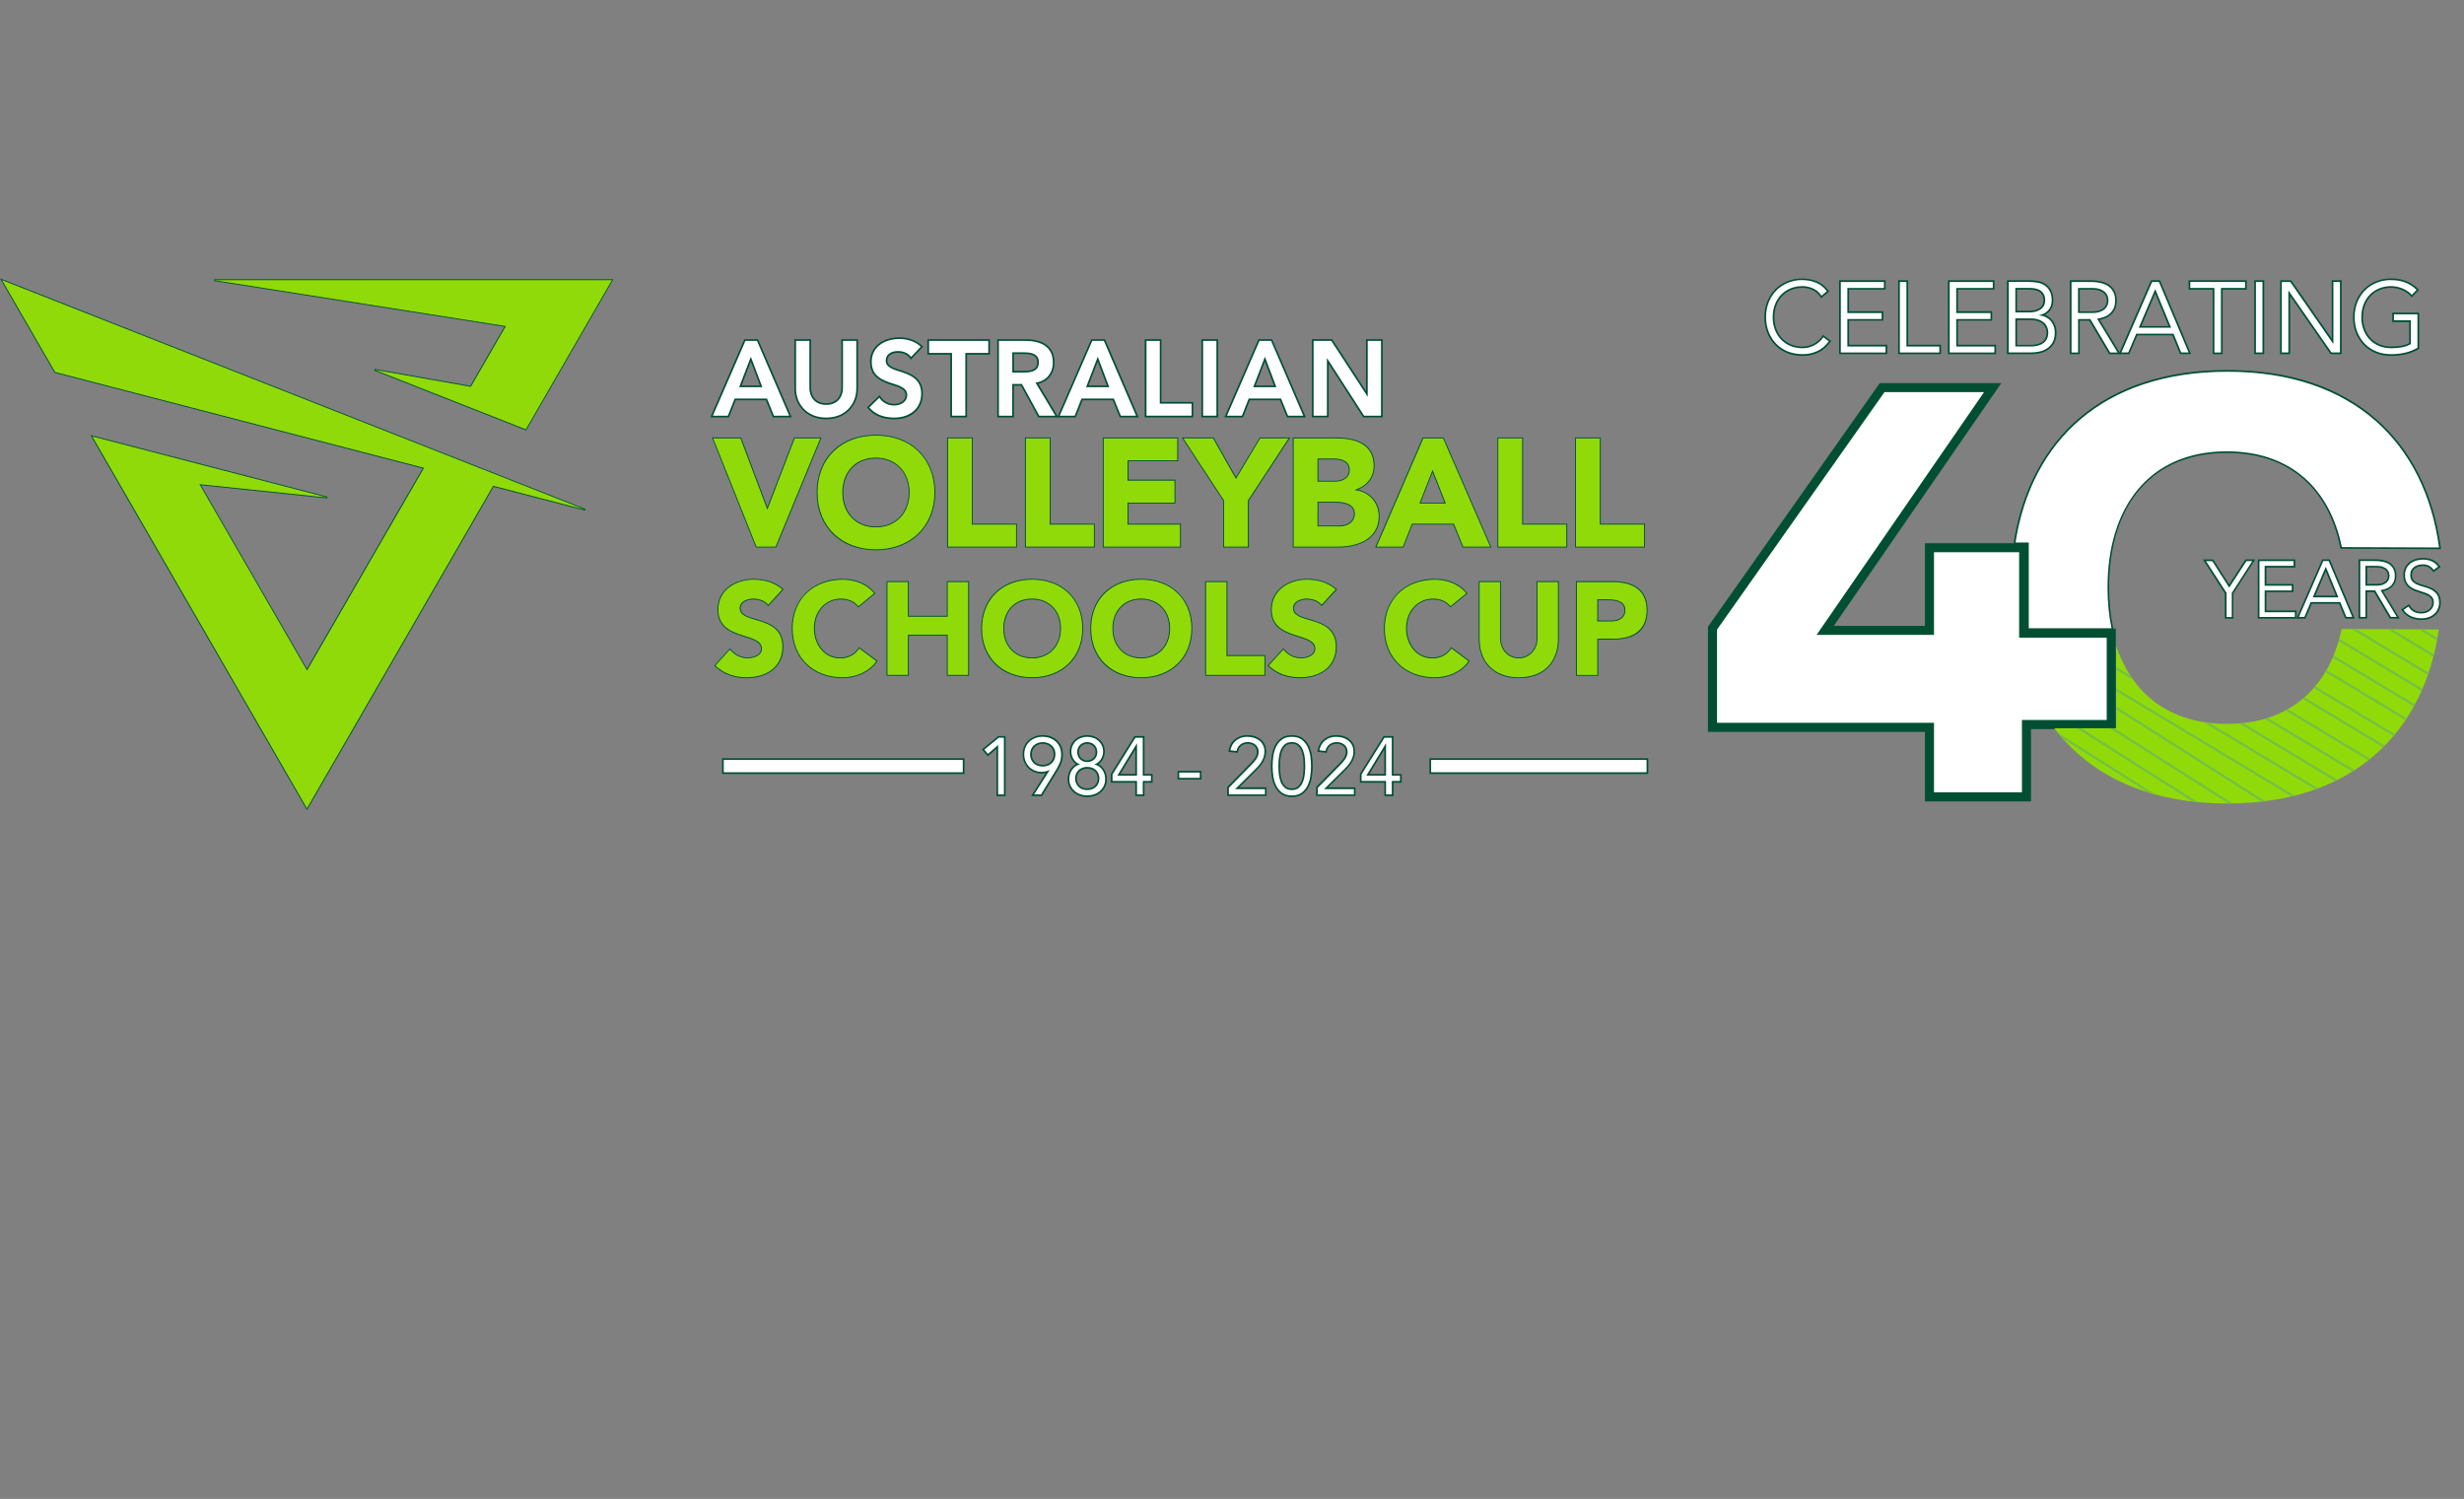 <?xml version="1.0" encoding="UTF-8"?>
<svg id="Layer_2" data-name="Layer 2" xmlns="http://www.w3.org/2000/svg" xmlns:xlink="http://www.w3.org/1999/xlink" viewBox="0 0 687.86 418.48">
  <rect x="0" y="0" width="687.86" height="418.48" fill="#808080" stroke="none"/>
  <defs>
    <style>
      .cls-1 {
        fill: #004f33;
      }

      .cls-2 {
        fill: #fff;
      }

      .cls-3, .cls-4 {
        fill: none;
      }

      .cls-5 {
        clip-path: url(#clippath-1);
      }

      .cls-6 {
        fill: #90da0a;
      }

      .cls-4 {
        stroke: #74bf44;
        stroke-miterlimit: 10;
        stroke-width: .63px;
      }
    </style>
    <clipPath id="clippath-1">
      <path class="cls-3" d="M621.66,202.1c-16.14,0-26.5-8.56-30.9-21.79v23h-17.28c9.94,13.1,26.11,21.01,48.33,21.01,35.01,0,54.9-19.78,59.01-48.59l-27.12-.12c-3.35,15.88-14.05,26.49-32.04,26.49Z"/>
    </clipPath>
  </defs>
  <g id="Layer_1-2" data-name="Layer 1">
    <g>
      <g>
        <g>
          <polygon class="cls-2" points="278.4 222.02 278.4 208.51 275.78 210.82 274.46 209.25 278.73 205.74 280.49 205.74 280.49 222.02 278.4 222.02"/>
          <path class="cls-1" d="M280.25,205.97v15.81h-1.61v-13.8l-2.84,2.5-1-1.21,4.02-3.31h1.43M280.72,205.5h-2.07l-.13.11-4.02,3.31-.37.3.31.37,1,1.21.31.37.37-.32,2.05-1.81v13.23h2.56v-16.76h0Z"/>
        </g>
        <g>
          <path class="cls-2" d="M288.28,222.02l4.16-6.55c-.13.04-.28.08-.43.11-.44.09-.85.14-1.22.14-.71,0-1.39-.13-2-.39-.61-.26-1.16-.62-1.61-1.07-.45-.45-.81-1-1.07-1.62-.26-.62-.39-1.31-.39-2.05s.13-1.46.4-2.08c.27-.62.65-1.17,1.13-1.62.48-.45,1.06-.8,1.71-1.05.65-.25,1.37-.37,2.14-.37s1.49.13,2.14.37c.65.25,1.23.6,1.71,1.05.48.45.86,1,1.13,1.62.26.62.4,1.32.4,2.08,0,.9-.14,1.71-.41,2.39-.26.66-.6,1.33-.99,1.98l-4.34,7.06h-2.46ZM291.1,207.42c-.49,0-.94.08-1.34.24-.4.16-.75.38-1.04.65-.29.27-.51.61-.67.99-.16.39-.24.82-.24,1.29s.08.91.24,1.29c.16.39.38.72.67,1,.29.28.64.5,1.04.65.4.15.85.23,1.35.23s.94-.08,1.34-.23c.4-.15.75-.37,1.04-.65.29-.28.51-.62.67-1,.16-.38.24-.82.24-1.29s-.08-.91-.24-1.29c-.16-.38-.38-.72-.67-.99-.29-.28-.64-.5-1.04-.65-.4-.16-.85-.24-1.34-.24Z"/>
          <path class="cls-1" d="M291.1,205.71c.74,0,1.43.12,2.05.36.62.24,1.17.57,1.63,1,.46.43.82.95,1.07,1.54.25.6.38,1.26.38,1.99,0,.88-.13,1.65-.39,2.3s-.58,1.3-.97,1.94l-4.27,6.95h-1.9l4.31-6.79-.05-.05c-.25.18-.59.31-1.02.4-.42.09-.81.13-1.17.13-.69,0-1.32-.12-1.91-.37-.59-.25-1.1-.58-1.53-1.02-.43-.43-.77-.95-1.02-1.54-.25-.6-.37-1.25-.37-1.96s.13-1.39.38-1.99c.25-.6.61-1.11,1.07-1.54.46-.43,1-.77,1.63-1,.62-.24,1.31-.36,2.05-.36M291.1,214.01c.52,0,1-.08,1.43-.25.43-.16.8-.4,1.12-.7.31-.3.55-.67.73-1.08.17-.42.26-.88.26-1.38s-.08-.97-.26-1.38c-.17-.42-.41-.77-.73-1.07-.31-.3-.68-.53-1.12-.7-.43-.17-.91-.26-1.43-.26s-1,.09-1.43.26c-.43.17-.8.41-1.12.7-.31.3-.55.65-.73,1.07-.17.42-.26.88-.26,1.38s.09.97.26,1.38c.17.42.41.78.73,1.08.31.31.68.54,1.12.7.43.16.91.25,1.43.25M291.1,205.23c-.8,0-1.55.13-2.22.39-.68.26-1.28.63-1.79,1.1-.51.48-.91,1.05-1.18,1.7-.28.65-.42,1.38-.42,2.17s.14,1.5.41,2.15c.27.65.64,1.22,1.12,1.7.47.47,1.04.85,1.68,1.12.64.27,1.35.4,2.09.4.35,0,.73-.04,1.13-.12l-3.61,5.69-.46.73h3.03l.14-.23,4.27-6.95c.4-.66.74-1.34,1.01-2.02.28-.71.42-1.54.42-2.48,0-.79-.14-1.52-.42-2.17-.28-.65-.68-1.23-1.18-1.7-.5-.47-1.1-.84-1.79-1.1-.68-.26-1.43-.39-2.22-.39h0ZM291.1,213.54c-.46,0-.89-.07-1.26-.21-.37-.14-.69-.34-.95-.6-.26-.26-.47-.57-.62-.92-.15-.36-.22-.76-.22-1.2s.07-.85.22-1.2c.14-.35.35-.66.61-.91.27-.25.59-.46.96-.61.37-.15.8-.22,1.25-.22s.88.08,1.25.22c.37.15.7.35.96.61.26.25.47.56.61.91.15.36.22.76.22,1.2s-.07.85-.22,1.2c-.15.36-.35.67-.62.92-.27.26-.58.46-.95.6-.38.14-.8.21-1.26.21h0Z"/>
        </g>
        <g>
          <path class="cls-2" d="M303.52,222.29c-.69,0-1.36-.11-1.99-.33-.63-.22-1.19-.54-1.66-.95-.48-.41-.86-.91-1.15-1.49-.29-.58-.44-1.24-.44-1.96,0-1.09.29-2.03.85-2.82.46-.63,1.04-1.1,1.74-1.39-.17-.1-.34-.21-.5-.33-.31-.25-.58-.54-.8-.87-.22-.33-.4-.7-.52-1.09-.13-.39-.19-.81-.19-1.23,0-.66.13-1.27.38-1.81.25-.54.59-1,1.02-1.38.42-.38.92-.67,1.48-.87.56-.2,1.16-.3,1.78-.3s1.22.1,1.78.3c.56.2,1.06.5,1.48.87.43.38.77.84,1.02,1.38.25.54.38,1.15.38,1.81,0,.42-.06.84-.19,1.23-.13.39-.3.76-.52,1.09-.22.33-.49.62-.8.87-.16.13-.33.24-.5.33.7.29,1.29.75,1.74,1.38.56.78.85,1.73.85,2.82,0,.72-.15,1.38-.44,1.96-.29.58-.67,1.08-1.15,1.49-.48.41-1.03.73-1.66.95-.62.22-1.29.33-1.99.33ZM303.52,214.34c-.49,0-.93.08-1.32.23-.38.15-.71.36-.98.63-.27.27-.48.59-.63.95-.15.36-.23.76-.23,1.19s.08.83.23,1.19c.15.36.36.68.63.95.27.27.6.48.98.63.39.15.83.23,1.32.23s.91-.08,1.31-.23c.39-.15.73-.36.99-.63.27-.27.48-.59.63-.95.15-.36.23-.76.23-1.19s-.08-.83-.23-1.19c-.15-.37-.36-.69-.63-.95-.27-.27-.6-.48-.99-.63-.4-.15-.84-.23-1.31-.23ZM303.52,207.42c-.37,0-.71.06-1.03.19-.31.13-.59.31-.82.53-.23.22-.41.49-.54.8-.13.31-.19.66-.19,1.03s.07.71.19,1.03c.13.31.31.58.54.8.23.22.51.4.82.53.31.13.66.19,1.03.19s.72-.07,1.03-.19c.31-.13.59-.31.82-.53.23-.22.41-.49.54-.8.13-.31.19-.66.19-1.03s-.06-.71-.19-1.03c-.13-.31-.31-.58-.54-.8-.23-.22-.51-.4-.82-.53-.31-.13-.66-.19-1.03-.19Z"/>
          <path class="cls-1" d="M303.52,205.71c.59,0,1.16.1,1.7.29.54.19,1,.47,1.41.83.4.36.72.79.96,1.31.24.51.36,1.08.36,1.71,0,.4-.06.79-.18,1.16-.12.37-.28.71-.49,1.03-.21.31-.46.58-.75.81-.29.23-.61.41-.95.52v.05c.89.24,1.61.73,2.14,1.47.54.75.8,1.64.8,2.68,0,.69-.14,1.3-.41,1.85-.28.55-.64,1.02-1.09,1.42-.45.39-.98.7-1.59.9-.6.21-1.24.31-1.91.31s-1.31-.1-1.91-.31c-.6-.21-1.13-.51-1.59-.9-.45-.39-.82-.87-1.09-1.42-.28-.55-.41-1.17-.41-1.85,0-1.04.27-1.93.8-2.68.54-.74,1.25-1.24,2.14-1.47v-.05c-.34-.12-.66-.29-.95-.52-.29-.23-.54-.5-.75-.81-.21-.31-.37-.65-.49-1.03-.12-.37-.18-.76-.18-1.16,0-.62.12-1.19.36-1.71.24-.51.56-.95.96-1.31.4-.36.87-.63,1.41-.83.54-.19,1.1-.29,1.7-.29M303.52,212.76c.4,0,.77-.07,1.12-.21.34-.14.64-.33.89-.58.25-.25.45-.54.59-.88.14-.34.21-.71.21-1.12s-.07-.77-.21-1.12c-.14-.34-.34-.64-.59-.88-.25-.25-.55-.44-.89-.58-.34-.14-.71-.21-1.12-.21s-.77.07-1.12.21c-.34.14-.64.34-.89.58-.25.25-.45.54-.59.88-.14.34-.21.71-.21,1.12s.07.77.21,1.12c.14.34.34.64.59.88.25.25.55.44.89.58.34.14.71.21,1.12.21M303.52,220.58c.51,0,.97-.08,1.4-.25.43-.16.78-.39,1.07-.68s.52-.63.68-1.03c.16-.39.25-.82.25-1.28s-.08-.89-.25-1.28c-.16-.39-.39-.74-.68-1.03s-.65-.52-1.07-.68c-.42-.16-.89-.25-1.4-.25s-.99.08-1.41.25c-.42.16-.77.39-1.06.68s-.52.63-.68,1.03c-.16.39-.25.82-.25,1.28s.08.89.25,1.28c.16.4.39.74.68,1.03s.64.52,1.06.68c.42.16.89.25,1.41.25M303.52,205.23c-.65,0-1.27.11-1.86.32-.59.21-1.11.52-1.56.92-.45.4-.81.89-1.08,1.46-.27.58-.4,1.22-.4,1.91,0,.45.07.89.2,1.31.13.41.32.8.55,1.15.23.35.52.66.85.92.05.04.1.08.16.12-.57.3-1.05.73-1.44,1.28-.59.83-.89,1.82-.89,2.96,0,.76.16,1.45.46,2.07.3.6.71,1.13,1.21,1.56.5.43,1.08.77,1.74.99.65.22,1.34.34,2.06.34s1.42-.11,2.06-.34c.66-.23,1.24-.56,1.74-.99.5-.43.91-.96,1.21-1.56.31-.61.46-1.31.46-2.07,0-1.14-.3-2.13-.89-2.96-.39-.54-.87-.97-1.44-1.28.05-.04.11-.08.16-.12.33-.26.61-.57.85-.92.23-.35.42-.73.55-1.15.13-.42.2-.86.2-1.31,0-.69-.13-1.33-.4-1.91-.26-.57-.63-1.06-1.08-1.46-.44-.4-.97-.7-1.56-.92-.59-.21-1.21-.32-1.86-.32h0ZM303.52,212.29c-.34,0-.65-.06-.93-.18-.29-.12-.54-.28-.75-.48-.21-.2-.37-.44-.48-.72-.12-.29-.18-.59-.18-.94s.06-.65.18-.93c.12-.29.28-.52.48-.72.21-.2.46-.36.74-.48.28-.12.6-.18.93-.18s.65.06.94.18c.28.12.53.28.74.48.21.2.37.44.48.72.12.28.18.6.18.93s-.06.65-.18.94c-.12.28-.28.52-.48.72-.21.2-.46.37-.74.48-.29.12-.59.18-.94.18h0ZM303.52,220.11c-.46,0-.87-.07-1.23-.21-.35-.14-.66-.33-.9-.58s-.44-.54-.58-.87c-.14-.33-.21-.7-.21-1.1s.07-.77.21-1.1c.14-.34.33-.63.58-.87s.54-.44.9-.57c.36-.14.77-.21,1.23-.21s.86.07,1.22.21c.36.14.67.33.91.57s.44.54.58.88c.14.33.21.7.21,1.1s-.07.77-.21,1.1c-.14.34-.33.63-.58.87s-.55.44-.91.57c-.37.14-.78.21-1.22.21h0Z"/>
        </g>
        <g>
          <path class="cls-2" d="M317.17,222.02v-3.75h-6.83v-2.14l6.49-10.4h2.42v10.59h2.28v1.95h-2.28v3.75h-2.08ZM317.17,216.32v-7.97l-4.83,7.97h4.83Z"/>
          <path class="cls-1" d="M319.02,205.97v10.59h2.28v1.47h-2.28v3.75h-1.61v-3.75h-6.83v-1.83l6.39-10.23h2.06M311.92,216.56h5.49v-8.98h-.05l-5.45,8.98M319.49,205.5h-2.79l-.14.22-6.39,10.23-.07.12v2.44h6.83v3.75h2.56v-3.75h2.28v-2.42h-2.28v-10.59h0ZM312.76,216.08l4.18-6.88v6.88h-4.18Z"/>
        </g>
        <g>
          <rect class="cls-2" x="328.97" y="215.45" width="6.21" height="1.95"/>
          <path class="cls-1" d="M334.94,215.69v1.47h-5.74v-1.47h5.74M335.42,215.21h-6.69v2.42h6.69v-2.42h0Z"/>
        </g>
        <g>
          <path class="cls-2" d="M342.83,222.02v-2.19l6.37-6.48c.24-.24.47-.49.71-.75.23-.26.44-.54.63-.82.18-.28.33-.58.45-.89.11-.3.16-.62.16-.95,0-.4-.07-.75-.21-1.06-.14-.31-.34-.57-.6-.79-.26-.22-.56-.39-.91-.5-.34-.12-.72-.18-1.11-.18-.75,0-1.39.21-1.91.62-.52.41-.86.97-1.01,1.67l-.04.21-2.17-.23.05-.25c.23-1.23.81-2.21,1.71-2.91.89-.7,1.99-1.06,3.26-1.06.66,0,1.29.09,1.89.27.6.18,1.14.45,1.6.81.47.36.84.82,1.11,1.36.28.54.42,1.19.42,1.9,0,.63-.1,1.23-.29,1.76-.19.52-.44,1.02-.75,1.48-.3.45-.65.89-1.04,1.3-.38.4-.78.8-1.18,1.19l-4.57,4.53h7.97v1.95h-10.52Z"/>
          <path class="cls-1" d="M348.21,205.71c.64,0,1.25.09,1.82.26.57.17,1.08.43,1.52.77.44.34.79.77,1.05,1.28.26.51.39,1.11.39,1.8,0,.61-.09,1.17-.28,1.68-.19.51-.43.98-.73,1.43-.3.45-.64.87-1.02,1.27-.38.4-.77.8-1.17,1.18l-4.98,4.93h8.31v1.47h-10.05v-1.85l6.3-6.41c.24-.24.48-.49.71-.76.24-.27.45-.55.65-.85.19-.3.35-.61.47-.94.12-.33.18-.67.18-1.03,0-.43-.08-.82-.23-1.16-.16-.34-.38-.63-.66-.87-.28-.24-.61-.42-.98-.55-.37-.13-.77-.19-1.18-.19-.8,0-1.49.22-2.05.67-.57.45-.93,1.05-1.09,1.81l-1.7-.18c.22-1.18.76-2.1,1.62-2.77.86-.67,1.89-1,3.12-1M348.21,205.23c-1.32,0-2.47.37-3.41,1.11-.95.74-1.55,1.77-1.79,3.05l-.1.51.51.05,1.7.18.42.04.09-.42c.14-.66.44-1.16.92-1.54.48-.38,1.06-.57,1.76-.57.36,0,.71.06,1.03.16.31.11.59.26.83.46.23.19.4.42.53.7.13.28.19.6.19.96,0,.3-.05.59-.15.87-.11.29-.25.57-.42.84-.18.27-.38.54-.61.79-.23.26-.46.51-.69.74l-6.3,6.41-.14.14v2.52h11v-2.42h-7.63l4.16-4.12c.39-.38.79-.78,1.18-1.2.4-.42.76-.87,1.07-1.33.32-.48.58-.99.78-1.53.2-.56.31-1.18.31-1.84,0-.76-.15-1.43-.44-2.01-.29-.57-.69-1.06-1.18-1.44-.49-.38-1.05-.66-1.67-.85-.62-.18-1.27-.28-1.96-.28h0Z"/>
        </g>
        <g>
          <path class="cls-2" d="M360.63,222.29c-1.18,0-2.15-.28-2.89-.83-.73-.54-1.3-1.24-1.7-2.07-.39-.82-.67-1.73-.8-2.72-.14-.97-.2-1.91-.2-2.79s.07-1.82.2-2.79c.14-.98.41-1.9.8-2.72.4-.84.97-1.53,1.7-2.08.74-.55,1.71-.83,2.89-.83s2.15.28,2.89.83c.73.54,1.3,1.24,1.7,2.08.4.82.67,1.74.8,2.72.13.97.2,1.91.2,2.79s-.07,1.82-.2,2.79c-.14.98-.41,1.89-.8,2.72-.4.84-.98,1.53-1.7,2.07-.74.55-1.71.83-2.89.83ZM360.63,207.42c-.8,0-1.43.21-1.88.63-.47.43-.83.98-1.07,1.63-.24.66-.4,1.38-.47,2.13-.07.77-.1,1.46-.1,2.08s.03,1.31.1,2.08c.06.75.22,1.46.47,2.13.24.65.6,1.19,1.07,1.63.45.42,1.08.63,1.88.63s1.43-.21,1.88-.63c.47-.43.83-.98,1.07-1.63.25-.66.4-1.38.47-2.13.07-.76.1-1.46.1-2.08s-.03-1.32-.1-2.08c-.06-.75-.22-1.46-.47-2.13-.24-.65-.6-1.19-1.07-1.63-.45-.42-1.08-.63-1.88-.63Z"/>
          <path class="cls-1" d="M360.63,205.71c1.13,0,2.05.26,2.75.78.7.52,1.24,1.18,1.63,1.99.39.8.65,1.69.78,2.65.13.96.2,1.88.2,2.76s-.07,1.8-.2,2.76c-.13.96-.39,1.84-.78,2.65-.39.8-.93,1.47-1.63,1.99-.7.52-1.62.78-2.75.78s-2.05-.26-2.75-.78c-.7-.52-1.24-1.18-1.63-1.99-.39-.8-.65-1.69-.78-2.65-.13-.96-.2-1.88-.2-2.76s.07-1.8.2-2.76c.13-.96.39-1.84.78-2.65.39-.8.93-1.47,1.63-1.99.7-.52,1.62-.78,2.75-.78M360.63,220.58c.86,0,1.54-.23,2.04-.69.5-.46.87-1.03,1.13-1.72.25-.68.41-1.41.48-2.19.07-.77.1-1.47.1-2.1s-.03-1.32-.1-2.1c-.07-.77-.23-1.5-.48-2.19-.25-.68-.63-1.26-1.13-1.72-.5-.46-1.18-.69-2.04-.69s-1.54.23-2.04.69c-.5.46-.87,1.04-1.13,1.72-.25.69-.41,1.42-.48,2.19-.07.77-.1,1.47-.1,2.1s.03,1.33.1,2.1c.07.77.23,1.5.48,2.19.25.68.63,1.26,1.13,1.72.5.46,1.18.69,2.04.69M360.63,205.23c-1.23,0-2.25.29-3.03.88-.76.57-1.36,1.29-1.77,2.16-.41.84-.68,1.78-.82,2.79-.14.98-.21,1.93-.21,2.82s.07,1.85.21,2.82c.14,1.01.42,1.95.83,2.79.42.87,1.02,1.6,1.77,2.16.78.58,1.8.88,3.03.88s2.25-.29,3.03-.88c.76-.56,1.35-1.29,1.77-2.16.41-.85.68-1.78.82-2.79.14-.98.21-1.93.21-2.82s-.07-1.85-.21-2.82c-.14-1-.42-1.94-.82-2.79-.42-.87-1.02-1.6-1.77-2.16-.78-.58-1.8-.88-3.03-.88h0ZM360.63,220.11c-.75,0-1.31-.19-1.72-.57-.44-.41-.78-.92-1.01-1.54-.24-.64-.39-1.34-.45-2.06-.07-.76-.1-1.45-.1-2.06s.03-1.3.1-2.06c.06-.73.22-1.42.45-2.07.23-.61.56-1.13,1.01-1.54.41-.38.97-.57,1.72-.57s1.31.19,1.72.57c.44.41.78.92,1.01,1.54.24.64.39,1.34.45,2.07.07.76.1,1.45.1,2.06s-.03,1.3-.1,2.06c-.06.73-.22,1.42-.45,2.07-.23.61-.56,1.13-1,1.54-.41.38-.97.57-1.72.57h0Z"/>
        </g>
        <g>
          <path class="cls-2" d="M367.67,222.02v-2.19l6.37-6.48c.24-.24.47-.49.71-.75.23-.26.44-.54.63-.82.18-.28.33-.58.45-.89.11-.3.16-.62.16-.95,0-.4-.07-.75-.21-1.06-.14-.31-.34-.57-.6-.79-.26-.22-.56-.39-.91-.5-.34-.12-.72-.18-1.11-.18-.75,0-1.39.21-1.91.62-.52.41-.86.97-1.01,1.67l-.04.21-2.17-.23.05-.25c.23-1.23.81-2.21,1.71-2.91.89-.7,1.99-1.06,3.26-1.06.66,0,1.29.09,1.89.27.6.18,1.14.45,1.6.81.47.36.84.82,1.11,1.36.28.54.42,1.19.42,1.9,0,.64-.1,1.23-.29,1.76-.19.52-.44,1.02-.75,1.48-.3.45-.65.89-1.04,1.3-.38.4-.78.8-1.18,1.19l-4.57,4.53h7.97v1.95h-10.52Z"/>
          <path class="cls-1" d="M373.04,205.71c.64,0,1.25.09,1.82.26.57.17,1.08.43,1.52.77.44.34.79.77,1.05,1.28.26.51.39,1.11.39,1.8,0,.61-.09,1.17-.28,1.68-.19.51-.43.98-.73,1.43-.3.45-.64.87-1.02,1.27-.38.4-.77.8-1.17,1.18l-4.98,4.93h8.31v1.47h-10.05v-1.85l6.3-6.41c.24-.24.48-.49.71-.76.24-.27.45-.55.65-.85.19-.3.35-.61.47-.94.12-.33.18-.67.18-1.03,0-.43-.08-.82-.23-1.16-.16-.34-.38-.63-.66-.87-.28-.24-.61-.42-.98-.55-.37-.13-.77-.19-1.18-.19-.8,0-1.49.22-2.05.67-.57.45-.93,1.05-1.09,1.81l-1.7-.18c.22-1.18.76-2.1,1.62-2.77.86-.67,1.89-1,3.12-1M373.04,205.23c-1.32,0-2.47.37-3.41,1.11-.95.74-1.55,1.77-1.79,3.05l-.1.51.51.05,1.7.18.42.04.09-.42c.14-.66.44-1.16.92-1.54.48-.38,1.06-.57,1.76-.57.36,0,.71.06,1.03.16.31.11.59.26.83.46.23.19.4.42.53.7.13.28.19.6.19.96,0,.3-.05.59-.15.87-.11.29-.25.57-.42.84-.18.27-.38.54-.61.79-.23.26-.46.51-.69.74l-6.3,6.41-.14.14v2.52h11v-2.42h-7.63l4.16-4.12c.39-.38.79-.78,1.18-1.2.4-.42.76-.87,1.07-1.33.32-.48.58-.99.78-1.53.2-.56.31-1.18.31-1.84,0-.76-.15-1.43-.44-2.01-.29-.57-.69-1.06-1.18-1.44-.49-.38-1.05-.66-1.67-.85-.62-.18-1.27-.28-1.96-.28h0Z"/>
        </g>
        <g>
          <path class="cls-2" d="M386.7,222.02v-3.75h-6.83v-2.14l6.49-10.4h2.42v10.59h2.28v1.95h-2.28v3.75h-2.08ZM386.7,216.32v-7.97l-4.83,7.97h4.83Z"/>
          <path class="cls-1" d="M388.54,205.97v10.59h2.28v1.47h-2.28v3.75h-1.61v-3.75h-6.83v-1.83l6.39-10.23h2.06M381.44,216.56h5.49v-8.98h-.05l-5.45,8.98M389.02,205.5h-2.79l-.14.22-6.39,10.23-.07.12v2.44h6.83v3.75h2.56v-3.75h2.28v-2.42h-2.28v-10.59h0ZM382.28,216.08l4.18-6.88v6.88h-4.18Z"/>
        </g>
      </g>
      <g>
        <g>
          <path class="cls-2" d="M503.21,99.14c-1.53,0-2.95-.26-4.22-.78-1.28-.52-2.38-1.26-3.29-2.19-.91-.94-1.63-2.07-2.14-3.36-.51-1.29-.77-2.72-.77-4.24s.26-2.95.77-4.23c.51-1.28,1.23-2.41,2.14-3.34.91-.94,2.01-1.68,3.29-2.21,1.28-.53,2.7-.8,4.22-.8,1.36,0,2.65.24,3.83.73,1.19.49,2.25,1.31,3.14,2.45l.14.18-1.88,1.57-.15-.22c-.58-.88-1.34-1.54-2.25-1.94-.92-.41-1.87-.62-2.84-.62-1.24,0-2.37.22-3.37.65-.99.43-1.85,1.03-2.55,1.78s-1.24,1.65-1.62,2.67c-.38,1.03-.57,2.15-.57,3.34s.19,2.31.57,3.34c.38,1.02.92,1.92,1.62,2.67.7.75,1.55,1.35,2.55,1.78,1,.43,2.13.65,3.37.65.48,0,.99-.06,1.5-.17.52-.12,1.03-.3,1.52-.54.49-.24.97-.55,1.41-.92.44-.36.84-.81,1.18-1.32l.14-.21,1.89,1.44-.14.19c-.97,1.31-2.1,2.26-3.38,2.83-1.27.57-2.65.85-4.13.85Z"/>
          <path class="cls-1" d="M503.21,78.21c1.33,0,2.58.24,3.74.71,1.16.47,2.17,1.27,3.04,2.38l-1.5,1.25c-.61-.93-1.39-1.6-2.35-2.03-.96-.43-1.93-.64-2.93-.64-1.28,0-2.43.22-3.46.67-1.03.44-1.9,1.06-2.63,1.83-.72.78-1.28,1.7-1.67,2.75-.39,1.06-.58,2.2-.58,3.42s.19,2.36.58,3.42c.39,1.06.95,1.97,1.67,2.75.72.78,1.6,1.39,2.63,1.83,1.03.44,2.18.67,3.46.67.5,0,1.02-.06,1.56-.18.54-.12,1.06-.31,1.57-.56.51-.25,1-.57,1.46-.95.46-.38.87-.84,1.22-1.38l1.5,1.14c-.95,1.28-2.04,2.2-3.28,2.75-1.24.56-2.59.83-4.03.83s-2.88-.25-4.13-.76c-1.25-.51-2.32-1.22-3.21-2.14s-1.58-2.01-2.09-3.28c-.5-1.27-.75-2.66-.75-4.16s.25-2.88.75-4.14c.5-1.26,1.2-2.35,2.09-3.27.89-.92,1.96-1.64,3.21-2.16,1.25-.52,2.63-.78,4.13-.78M503.21,77.74c-1.56,0-3.01.27-4.31.81-1.31.54-2.44,1.3-3.37,2.26-.93.96-1.66,2.11-2.19,3.42-.52,1.31-.78,2.76-.78,4.32s.26,3.01.78,4.33c.52,1.32,1.26,2.48,2.19,3.44.93.96,2.07,1.72,3.37,2.25,1.3.53,2.75.8,4.31.8s2.93-.29,4.23-.88c1.31-.59,2.48-1.56,3.47-2.9l.28-.38-.37-.28-1.5-1.14-.41-.31-.28.43c-.32.49-.7.92-1.13,1.27-.43.36-.89.65-1.37.89-.48.23-.97.41-1.47.52-.5.11-.99.17-1.45.17-1.21,0-2.31-.21-3.27-.63-.96-.42-1.79-1-2.47-1.72-.68-.73-1.21-1.6-1.57-2.59-.37-1-.55-2.09-.55-3.26s.19-2.26.55-3.26c.37-.99.89-1.86,1.57-2.59.68-.73,1.51-1.31,2.47-1.72.96-.42,2.07-.63,3.27-.63.93,0,1.85.2,2.74.6.87.39,1.59,1.01,2.15,1.86l.29.44.41-.34,1.5-1.25.35-.29-.28-.36c-.92-1.17-2.01-2.02-3.24-2.52-1.21-.49-2.53-.74-3.92-.74h0Z"/>
        </g>
        <g>
          <polygon class="cls-2" points="513.65 98.64 513.65 78.48 526.16 78.48 526.16 80.62 515.96 80.62 515.96 87.15 525.52 87.15 525.52 89.3 515.96 89.3 515.96 96.49 526.61 96.49 526.61 98.64 513.65 98.64"/>
          <path class="cls-1" d="M525.92,78.72v1.67h-10.2v7.01h9.56v1.67h-9.56v7.67h10.65v1.67h-12.48v-19.68h12.04M526.4,78.24h-12.99v20.63h13.43v-2.62h-10.65v-6.73h9.56v-2.62h-9.56v-6.06h10.2v-2.62h0Z"/>
        </g>
        <g>
          <polygon class="cls-2" points="530.14 98.64 530.14 78.48 532.45 78.48 532.45 96.49 541.62 96.49 541.62 98.64 530.14 98.64"/>
          <path class="cls-1" d="M532.21,78.72v18.02h9.17v1.67h-11.01v-19.68h1.83M532.68,78.24h-2.78v20.63h11.96v-2.62h-9.17v-18.02h0Z"/>
        </g>
        <g>
          <polygon class="cls-2" points="544.04 98.64 544.04 78.48 556.55 78.48 556.55 80.62 546.35 80.62 546.35 87.15 555.91 87.15 555.91 89.3 546.35 89.3 546.35 96.49 557 96.49 557 98.64 544.04 98.64"/>
          <path class="cls-1" d="M556.31,78.72v1.67h-10.2v7.01h9.56v1.67h-9.56v7.67h10.65v1.67h-12.48v-19.68h12.04M556.79,78.24h-12.99v20.63h13.43v-2.62h-10.65v-6.73h9.56v-2.62h-9.56v-6.06h10.2v-2.62h0Z"/>
        </g>
        <g>
          <path class="cls-2" d="M560.52,98.64v-20.16h5.91c.75,0,1.52.06,2.29.18.79.13,1.51.39,2.13.78.63.4,1.16.96,1.55,1.67.4.71.6,1.65.6,2.8,0,1.05-.32,1.98-.94,2.76-.46.57-1.08,1.01-1.87,1.3.32.08.63.19.92.33.56.26,1.06.62,1.46,1.05.41.44.73.96.95,1.57.22.6.33,1.26.33,1.97,0,1.17-.23,2.14-.69,2.89-.45.74-1.03,1.34-1.72,1.76-.68.42-1.43.71-2.22.87-.78.15-1.52.23-2.2.23h-6.52ZM566.79,96.49c1.04,0,1.89-.12,2.51-.37.62-.24,1.1-.55,1.43-.91.33-.36.55-.74.66-1.14.11-.41.17-.79.17-1.12,0-.68-.13-1.27-.39-1.75-.26-.48-.6-.88-1.02-1.19-.42-.31-.9-.53-1.44-.67-.55-.14-1.1-.21-1.65-.21h-4.24v7.37h3.96ZM566.41,86.99c.91,0,1.66-.11,2.22-.33.56-.22,1-.49,1.31-.79.3-.3.51-.63.61-.97.1-.36.16-.69.16-.98,0-.65-.11-1.18-.32-1.6-.21-.42-.5-.75-.85-1-.36-.25-.79-.43-1.28-.53-.5-.11-1.03-.16-1.59-.16h-3.82v6.36h3.57Z"/>
          <path class="cls-1" d="M566.43,78.72c.74,0,1.49.06,2.25.18.76.12,1.44.37,2.04.75.6.38,1.09.91,1.47,1.58.38.68.57,1.57.57,2.68,0,1-.3,1.87-.89,2.61-.59.74-1.47,1.23-2.64,1.47v.06c.65.06,1.24.21,1.78.46.54.25,1,.58,1.39,1,.39.42.69.91.9,1.49.21.57.32,1.2.32,1.89,0,1.13-.22,2.05-.65,2.77-.44.71-.98,1.27-1.64,1.68-.66.41-1.37.69-2.14.83-.77.15-1.49.22-2.15.22h-6.28v-19.68h5.67M562.6,87.22h3.81c.95,0,1.71-.12,2.31-.35.59-.23,1.06-.51,1.39-.85.33-.33.56-.69.67-1.07.11-.38.17-.73.17-1.04,0-.69-.12-1.26-.35-1.71-.23-.45-.54-.82-.93-1.08-.39-.27-.84-.46-1.36-.57-.52-.11-1.07-.17-1.64-.17h-4.06v6.84M562.6,96.73h4.2c1.08,0,1.94-.13,2.6-.39.66-.26,1.16-.58,1.52-.97.35-.39.59-.8.71-1.24s.18-.83.18-1.18c0-.72-.14-1.34-.42-1.86-.28-.52-.64-.94-1.08-1.26-.44-.32-.95-.56-1.51-.71-.57-.15-1.14-.22-1.71-.22h-4.48v7.84M566.43,78.24h-6.15v20.63h6.76c.7,0,1.45-.08,2.24-.23.82-.16,1.6-.46,2.3-.9.72-.45,1.32-1.06,1.8-1.84.48-.79.72-1.8.72-3.01,0-.74-.12-1.43-.35-2.06-.23-.63-.57-1.19-1-1.65-.43-.46-.95-.83-1.54-1.11-.11-.05-.23-.1-.35-.15.55-.29,1.02-.66,1.38-1.11.66-.82.99-1.8.99-2.91,0-1.19-.21-2.17-.63-2.92-.42-.74-.97-1.33-1.63-1.75-.65-.41-1.4-.69-2.22-.82-.78-.12-1.56-.19-2.33-.19h0ZM563.07,80.86h3.58c.54,0,1.06.05,1.54.16.46.1.86.26,1.19.5.33.22.58.52.78.91.2.38.3.89.3,1.49,0,.27-.05.57-.15.91-.09.3-.27.59-.55.87-.29.29-.7.54-1.23.74-.54.21-1.25.31-2.14.31h-3.33v-5.89h0ZM563.07,89.37h4c.53,0,1.06.07,1.59.21.5.13.96.35,1.36.63.38.28.7.65.95,1.11.24.45.36,1,.36,1.64,0,.31-.06.66-.16,1.06-.1.36-.3.71-.6,1.05-.3.33-.75.62-1.34.85-.6.24-1.41.36-2.43.36h-3.72v-6.89h0Z"/>
        </g>
        <g>
          <path class="cls-2" d="M588.93,98.64l-5.53-9.34h-3.05v9.34h-2.31v-20.16h5.41c.26,0,.62,0,1.07.03.45.02.95.08,1.48.17.53.09,1.08.25,1.63.46.56.21,1.08.53,1.52.94.45.41.82.93,1.11,1.55.29.62.44,1.39.44,2.27,0,.98-.17,1.8-.51,2.45-.34.64-.77,1.17-1.29,1.56-.51.4-1.08.69-1.7.89-.48.15-.94.26-1.38.34l5.76,9.51h-2.64ZM584.01,87.15c.93,0,1.69-.12,2.26-.34.57-.23,1.01-.51,1.32-.83.31-.32.52-.67.63-1.04.11-.38.17-.74.17-1.04s-.06-.66-.17-1.05c-.11-.37-.32-.72-.63-1.04-.31-.33-.75-.61-1.32-.83-.57-.23-1.33-.34-2.26-.34h-3.66v6.53h3.66Z"/>
          <path class="cls-1" d="M583.45,78.72c.26,0,.61,0,1.06.03.45.02.93.07,1.45.17.52.09,1.05.24,1.58.44.54.2,1.02.5,1.45.89.43.39.78.88,1.06,1.47.28.59.42,1.32.42,2.17,0,.95-.16,1.72-.49,2.34-.32.61-.73,1.11-1.22,1.49-.49.38-1.03.66-1.63.85-.59.19-1.16.32-1.7.39l5.73,9.45h-2.08l-5.53-9.34h-3.42v9.34h-1.83v-19.68h5.17M580.11,87.39h3.89c.96,0,1.75-.12,2.35-.36.6-.24,1.07-.54,1.4-.89.33-.35.56-.73.68-1.14.12-.41.18-.78.18-1.11s-.06-.7-.18-1.11c-.12-.41-.35-.79-.68-1.14-.33-.35-.8-.65-1.4-.89s-1.39-.36-2.35-.36h-3.89v7.01M583.45,78.24h-5.65v20.63h2.78v-9.34h2.67l5.4,9.11.14.23h3.2l-.44-.72-5.37-8.86c.35-.07.71-.17,1.07-.28.64-.2,1.24-.51,1.78-.93.54-.42,1-.97,1.35-1.64.36-.68.54-1.54.54-2.56,0-.92-.16-1.72-.46-2.37-.3-.65-.7-1.19-1.17-1.62-.47-.43-1-.76-1.6-.98-.56-.21-1.12-.37-1.67-.47-.54-.1-1.04-.15-1.51-.17-.45-.02-.81-.03-1.08-.03h0ZM580.59,80.86h3.42c.9,0,1.63.11,2.17.33.53.21.95.47,1.24.78.28.29.47.61.57.95.11.36.16.69.16.98s-.05.61-.16.98c-.1.33-.29.65-.57.95-.29.3-.7.56-1.24.78-.54.22-1.27.33-2.17.33h-3.42v-6.06h0Z"/>
        </g>
        <g>
          <path class="cls-2" d="M608.76,98.64l-2.14-5.23h-10.11l-2.22,5.23h-2.44l8.8-20.16h2.2l8.49,20.16h-2.57ZM605.75,91.27l-4.1-9.94-4.23,9.94h8.32Z"/>
          <path class="cls-1" d="M602.69,78.72l8.29,19.68h-2.06l-2.14-5.23h-10.43l-2.22,5.23h-1.92l8.59-19.68h1.89M597.07,91.5h9.04l-4.45-10.79-4.59,10.79M603,78.24h-2.52l-.12.28-8.59,19.68-.29.66h2.96l.12-.29,2.1-4.94h9.79l2.02,4.93.12.29h3.09l-.28-.66-8.29-19.68-.12-.29h0ZM597.79,91.03l3.86-9.09,3.75,9.09h-7.61Z"/>
        </g>
        <g>
          <polygon class="cls-2" points="617.94 98.64 617.94 80.62 611.21 80.62 611.21 78.48 626.98 78.48 626.98 80.62 620.25 80.62 620.25 98.64 617.94 98.64"/>
          <path class="cls-1" d="M626.74,78.72v1.67h-6.73v18.02h-1.83v-18.02h-6.73v-1.67h15.29M627.21,78.24h-16.24v2.62h6.73v18.02h2.78v-18.02h6.73v-2.62h0Z"/>
        </g>
        <g>
          <rect class="cls-2" x="629.53" y="78.48" width="2.31" height="20.16"/>
          <path class="cls-1" d="M631.6,78.72v19.68h-1.83v-19.68h1.83M632.08,78.24h-2.78v20.63h2.78v-20.63h0Z"/>
        </g>
        <g>
          <polygon class="cls-2" points="650.75 98.64 639.07 81.84 639.07 98.64 636.76 98.64 636.76 78.48 639.48 78.48 651.16 95.28 651.16 78.48 653.47 78.48 653.47 98.64 650.75 98.64"/>
          <path class="cls-1" d="M653.23,78.72v19.68h-2.36l-11.98-17.24h-.06v17.24h-1.83v-19.68h2.36l11.98,17.24h.06v-17.24h1.83M653.71,78.24h-2.78v16.28l-11.17-16.07-.14-.2h-3.09v20.63h2.78v-16.28l11.17,16.07.14.2h3.09v-20.63h0Z"/>
        </g>
        <g>
          <path class="cls-2" d="M667.53,99.14c-1.53,0-2.95-.26-4.22-.78-1.28-.52-2.38-1.26-3.29-2.19-.91-.94-1.63-2.07-2.14-3.36-.51-1.29-.77-2.72-.77-4.24s.26-2.95.77-4.23c.51-1.28,1.23-2.41,2.14-3.34.91-.94,2.01-1.68,3.29-2.21,1.28-.53,2.7-.8,4.22-.8,2.98,0,5.42.94,7.26,2.8l.16.16-1.68,1.75-.17-.2c-.28-.33-.64-.65-1.05-.95-.42-.3-.88-.55-1.37-.75-.49-.21-1.02-.37-1.56-.49-.54-.12-1.07-.18-1.59-.18-1.24,0-2.37.22-3.37.65-.99.43-1.85,1.03-2.55,1.78-.7.75-1.24,1.65-1.62,2.67-.38,1.03-.57,2.15-.57,3.34s.19,2.31.57,3.34c.38,1.02.92,1.92,1.62,2.67.7.75,1.55,1.35,2.55,1.78.99.43,2.13.65,3.37.65,1.04,0,2.03-.08,2.93-.25.85-.15,1.63-.43,2.33-.82v-6.24h-4.73v-2.14h7.04v9.72l-.12.07c-1.17.66-2.39,1.13-3.64,1.4-1.24.27-2.53.41-3.82.41Z"/>
          <path class="cls-1" d="M667.53,78.21c2.93,0,5.29.91,7.09,2.73l-1.33,1.39c-.3-.35-.66-.68-1.1-.99-.44-.31-.91-.57-1.42-.78s-1.04-.38-1.6-.5c-.56-.12-1.1-.18-1.64-.18-1.28,0-2.43.22-3.46.67-1.03.44-1.9,1.06-2.63,1.83-.72.78-1.28,1.7-1.67,2.75-.39,1.06-.58,2.2-.58,3.42s.19,2.36.58,3.42c.39,1.06.95,1.97,1.67,2.75.72.78,1.6,1.39,2.63,1.83,1.03.44,2.18.67,3.46.67,1.06,0,2.05-.08,2.97-.25.93-.17,1.77-.47,2.53-.92v-6.62h-4.73v-1.67h6.56v9.34c-1.15.65-2.34,1.11-3.57,1.38-1.23.27-2.49.4-3.77.4-1.5,0-2.88-.25-4.13-.76-1.25-.51-2.32-1.22-3.21-2.14-.89-.92-1.58-2.01-2.09-3.28-.5-1.27-.75-2.66-.75-4.16s.25-2.88.75-4.14c.5-1.26,1.2-2.35,2.09-3.27.89-.92,1.96-1.64,3.21-2.16,1.25-.52,2.63-.78,4.13-.78M667.53,77.74c-1.56,0-3.01.27-4.31.81-1.31.54-2.44,1.3-3.37,2.26-.93.96-1.66,2.11-2.19,3.42-.52,1.31-.78,2.76-.78,4.32s.26,3.01.78,4.33c.52,1.32,1.26,2.48,2.19,3.44.93.96,2.07,1.72,3.37,2.25,1.3.53,2.75.8,4.31.8,1.31,0,2.61-.14,3.87-.41,1.27-.28,2.52-.76,3.7-1.43l.24-.14v-10.09h-7.51v2.62h4.73v5.86c-.65.34-1.37.59-2.14.73-.89.16-1.87.24-2.89.24-1.21,0-2.31-.21-3.27-.63-.96-.42-1.79-1-2.47-1.72-.68-.73-1.2-1.6-1.57-2.59-.37-1-.55-2.09-.55-3.26s.19-2.26.55-3.26c.37-.99.89-1.86,1.57-2.59.68-.73,1.51-1.31,2.47-1.72.96-.42,2.07-.63,3.27-.63.5,0,1.02.06,1.54.17.53.11,1.04.27,1.52.48.47.2.92.44,1.33.73.4.28.74.59,1.01.9l.34.4.37-.38,1.33-1.39.32-.33-.33-.33c-1.88-1.9-4.38-2.87-7.43-2.87h0Z"/>
        </g>
      </g>
      <g>
        <g>
          <path class="cls-2" d="M215.91,116.29l-1.95-4.78h-8.73l-1.89,4.78h-4.68l9.29-21.36h3.53l9.2,21.36h-4.77ZM212.48,107.85l-2.87-7.59-2.93,7.59h5.8Z"/>
          <path class="cls-1" d="M211.32,95.17l9,20.88h-4.25l-1.95-4.78h-9.05l-1.89,4.78h-4.16l9.08-20.88h3.22M206.33,108.09h6.49l-3.21-8.49-3.27,8.49M211.63,94.7h-3.84l-.12.29-9.08,20.88-.29.66h5.2l.12-.3,1.77-4.48h8.41l1.83,4.48.12.3h5.29l-.29-.66-9-20.88-.12-.29h0ZM207.03,107.62l2.58-6.69,2.53,6.69h-5.11Z"/>
        </g>
        <g>
          <path class="cls-2" d="M230.64,116.82c-5.94,0-8.64-4.3-8.64-8.29v-13.6h4.19v13.42c0,2.05,1.17,4.45,4.45,4.45s4.45-2.4,4.45-4.45v-13.42h4.19v13.6c0,4.12-2.97,8.29-8.64,8.29Z"/>
          <path class="cls-1" d="M239.05,95.17v13.36c0,4.1-2.89,8.05-8.41,8.05s-8.41-3.98-8.41-8.05v-13.36h3.72v13.18c0,1.92,1.09,4.69,4.69,4.69s4.69-2.77,4.69-4.69v-13.18h3.72M239.52,94.7h-4.66v13.66c0,.43-.12,4.21-4.22,4.21s-4.21-3.78-4.21-4.21v-13.66h-4.67v13.83c0,4.24,3.05,8.53,8.88,8.53s8.88-4.29,8.88-8.53v-13.83h0Z"/>
        </g>
        <g>
          <path class="cls-2" d="M249.67,116.82c-3.15,0-5.56-.98-7.17-2.92l-.14-.17,3.17-3.07.16.24c.86,1.3,2.33,2.08,3.93,2.08,1.95,0,3.42-1.13,3.42-2.62,0-1.39-.94-2.17-3.58-2.99-3.46-1.06-6.33-2.28-6.33-6.42,0-3.86,3.26-6.55,7.94-6.55,2.44,0,4.63.79,6.15,2.22l.17.16-3.07,3.24-.17-.23c-.72-1-1.95-1.55-3.46-1.55-1.93,0-3.18.96-3.18,2.45,0,1.16.89,1.92,3.08,2.61,3.2.99,6.83,2.11,6.83,6.63,0,4.13-3.11,6.9-7.73,6.9Z"/>
          <path class="cls-1" d="M251.05,94.64c2.39,0,4.51.77,5.99,2.15l-2.71,2.86c-.83-1.15-2.21-1.65-3.66-1.65-2.09,0-3.42,1.06-3.42,2.68,0,1.42,1.18,2.18,3.24,2.83,3.33,1.03,6.67,2.09,6.67,6.4s-3.39,6.67-7.49,6.67c-2.95,0-5.37-.89-6.99-2.83l2.8-2.71c.91,1.39,2.45,2.18,4.13,2.18,2.01,0,3.66-1.18,3.66-2.86,0-1.56-1.06-2.39-3.75-3.21-3.75-1.15-6.16-2.42-6.16-6.19s3.16-6.31,7.7-6.31M251.05,94.17c-4.81,0-8.17,2.79-8.17,6.79,0,4.3,3.07,5.6,6.5,6.65,2.87.88,3.41,1.65,3.41,2.76,0,1.36-1.37,2.39-3.18,2.39-1.52,0-2.92-.74-3.73-1.97l-.31-.48-.41.4-2.8,2.71-.32.31.28.34c1.66,1.99,4.13,3,7.35,3,4.76,0,7.97-2.87,7.97-7.14,0-4.69-3.72-5.84-7-6.85-2.09-.66-2.91-1.33-2.91-2.38,0-1.36,1.13-2.21,2.95-2.21.83,0,2.36.19,3.27,1.45l.33.47.39-.42,2.71-2.86.33-.35-.35-.33c-1.57-1.47-3.81-2.28-6.31-2.28h0Z"/>
        </g>
        <g>
          <polygon class="cls-2" points="265.54 116.29 265.54 98.77 259.14 98.77 259.14 94.93 276.13 94.93 276.13 98.77 269.73 98.77 269.73 116.29 265.54 116.29"/>
          <path class="cls-1" d="M275.89,95.17v3.36h-6.4v17.52h-3.72v-17.52h-6.4v-3.36h16.52M276.36,94.7h-17.47v4.31h6.4v17.52h4.67v-17.52h6.4v-4.31h0Z"/>
        </g>
        <g>
          <path class="cls-2" d="M290,116.29l-4.84-8.85h-2.34v8.85h-4.19v-21.36h7.61c5.1,0,7.91,2.21,7.91,6.23,0,3.08-1.79,5.29-4.69,5.84l5.58,9.29h-5.04ZM285.65,103.78c2.48,0,4.13-.45,4.13-2.65,0-1.75-1.19-2.54-3.86-2.54h-3.1v5.19h2.83Z"/>
          <path class="cls-1" d="M286.24,95.17c4.01,0,7.67,1.42,7.67,5.99,0,3.13-1.89,5.25-4.84,5.66l5.54,9.23h-4.48l-4.84-8.85h-2.71v8.85h-3.72v-20.88h7.37M282.59,104.02h3.07c2.12,0,4.36-.29,4.36-2.89,0-2.39-2.15-2.77-4.1-2.77h-3.33v5.66M286.24,94.7h-7.85v21.83h4.67v-8.85h1.96l4.7,8.6.14.25h5.6l-.43-.72-5.19-8.65c2.83-.67,4.55-2.92,4.55-6,0-4.17-2.89-6.46-8.14-6.46h0ZM283.06,98.83h2.86c2.54,0,3.63.69,3.63,2.3,0,1.76-1.05,2.42-3.89,2.42h-2.59v-4.71h0Z"/>
        </g>
        <g>
          <path class="cls-2" d="M312.75,116.29l-1.95-4.78h-8.73l-1.89,4.78h-4.68l9.29-21.36h3.53l9.2,21.36h-4.77ZM309.32,107.85l-2.87-7.59-2.93,7.59h5.8Z"/>
          <path class="cls-1" d="M308.16,95.17l8.99,20.88h-4.25l-1.95-4.78h-9.05l-1.89,4.78h-4.16l9.08-20.88h3.22M303.18,108.09h6.49l-3.21-8.49-3.27,8.49M308.47,94.7h-3.84l-.12.29-9.08,20.88-.29.66h5.2l.12-.3,1.77-4.48h8.41l1.83,4.48.12.3h5.29l-.29-.66-8.99-20.88-.12-.29h0ZM303.87,107.62l2.58-6.69,2.53,6.69h-5.11Z"/>
        </g>
        <g>
          <polygon class="cls-2" points="319.81 116.29 319.81 94.93 324 94.93 324 112.45 332.88 112.45 332.88 116.29 319.81 116.29"/>
          <path class="cls-1" d="M323.77,95.17v17.52h8.88v3.36h-12.59v-20.88h3.72M324.24,94.7h-4.67v21.83h13.54v-4.31h-8.88v-17.52h0Z"/>
        </g>
        <g>
          <rect class="cls-2" x="335.62" y="94.93" width="4.19" height="21.36"/>
          <path class="cls-1" d="M339.58,95.17v20.88h-3.72v-20.88h3.72M340.05,94.7h-4.67v21.83h4.67v-21.83h0Z"/>
        </g>
        <g>
          <path class="cls-2" d="M359.41,116.29l-1.95-4.78h-8.73l-1.89,4.78h-4.68l9.29-21.36h3.53l9.2,21.36h-4.77ZM355.99,107.85l-2.87-7.59-2.93,7.59h5.8Z"/>
          <path class="cls-1" d="M354.83,95.17l9,20.88h-4.25l-1.95-4.78h-9.05l-1.89,4.78h-4.16l9.08-20.88h3.22M349.84,108.09h6.49l-3.21-8.49-3.27,8.49M355.14,94.7h-3.84l-.12.29-9.08,20.88-.29.66h5.2l.12-.3,1.77-4.48h8.41l1.83,4.48.12.3h5.29l-.29-.66-9-20.88-.12-.29h0ZM350.53,107.62l2.58-6.69,2.53,6.69h-5.11Z"/>
        </g>
        <g>
          <polygon class="cls-2" points="380.68 116.29 370.67 100.75 370.67 116.29 366.48 116.29 366.48 94.93 371.77 94.93 381.58 109.98 381.58 94.93 385.77 94.93 385.77 116.29 380.68 116.29"/>
          <path class="cls-1" d="M385.53,95.17v20.88h-4.72l-10.32-16.02h-.06v16.02h-3.72v-20.88h4.93l10.12,15.51h.06v-15.51h3.72M386.01,94.7h-4.67v14.48l-9.3-14.27-.14-.22h-5.66v21.83h4.67v-14.97l9.51,14.75.14.22h5.45v-21.83h0Z"/>
        </g>
      </g>
      <g>
        <g>
          <polygon class="cls-6" points="211.1 152.74 198.92 122.26 206.79 122.26 214.22 141.95 221.78 122.26 229.18 122.26 216.61 152.74 211.1 152.74"/>
          <path class="cls-1" d="M228.99,122.38l-12.47,30.23h-5.34l-12.08-30.23h7.6l7.47,19.81h.09l7.6-19.81h7.13M229.37,122.13h-7.68l-.06.16-7.41,19.31-7.28-19.31-.06-.16h-8.14l.14.34,12.08,30.23.06.16h5.67l.06-.15,12.47-30.23.14-.35h0Z"/>
        </g>
        <g>
          <path class="cls-6" d="M244.54,153.51c-9.83,0-16.44-6.43-16.44-16.01s6.6-16.01,16.44-16.01,16.44,6.43,16.44,16.01-6.76,16.01-16.44,16.01ZM244.49,127.89c-5.52,0-9.23,3.86-9.23,9.61s3.73,9.61,9.27,9.61,9.27-3.95,9.27-9.61-3.83-9.61-9.31-9.61Z"/>
          <path class="cls-1" d="M244.54,121.61c9.61,0,16.31,6.28,16.31,15.88s-6.83,15.88-16.31,15.88-16.31-6.23-16.31-15.88,6.79-15.88,16.31-15.88M244.54,147.23c5.64,0,9.39-4.06,9.39-9.73s-3.76-9.74-9.44-9.74-9.35,4.01-9.35,9.74,3.71,9.73,9.39,9.73M244.54,121.36c-9.91,0-16.56,6.48-16.56,16.13s6.66,16.13,16.56,16.13,16.56-6.63,16.56-16.13-6.66-16.13-16.56-16.13h0ZM244.54,146.98c-5.47,0-9.14-3.81-9.14-9.48s3.66-9.49,9.1-9.49,9.19,3.81,9.19,9.49-3.76,9.48-9.14,9.48h0Z"/>
        </g>
        <g>
          <polygon class="cls-6" points="264.52 152.74 264.52 122.26 271.43 122.26 271.43 146.34 283.77 146.34 283.77 152.74 264.52 152.74"/>
          <path class="cls-1" d="M271.31,122.38v24.08h12.34v6.15h-19v-30.23h6.66M271.56,122.13h-7.16v30.73h19.5v-6.65h-12.34v-24.08h0Z"/>
        </g>
        <g>
          <polygon class="cls-6" points="286.25 152.74 286.25 122.26 293.16 122.26 293.16 146.34 305.5 146.34 305.5 152.74 286.25 152.74"/>
          <path class="cls-1" d="M293.04,122.38v24.08h12.34v6.15h-19v-30.23h6.66M293.29,122.13h-7.16v30.73h19.5v-6.65h-12.34v-24.08h0Z"/>
        </g>
        <g>
          <polygon class="cls-6" points="307.98 152.74 307.98 122.26 328.77 122.26 328.77 128.65 314.9 128.65 314.9 134.04 328 134.04 328 140.44 314.9 140.44 314.9 146.34 329.54 146.34 329.54 152.74 307.98 152.74"/>
          <path class="cls-1" d="M328.65,122.38v6.15h-13.88v5.64h13.11v6.15h-13.11v6.15h14.65v6.15h-21.31v-30.23h20.54M328.9,122.13h-21.04v30.73h21.81v-6.65h-14.65v-5.65h13.11v-6.65h-13.11v-5.14h13.88v-6.65h0Z"/>
        </g>
        <g>
          <polygon class="cls-6" points="341.59 152.74 341.59 139.72 330.12 122.26 338.71 122.26 345.05 133.45 351.76 122.26 359.96 122.26 348.48 139.78 348.5 152.74 341.59 152.74"/>
          <path class="cls-1" d="M359.73,122.38l-11.36,17.34v12.89h-6.66v-12.89l-11.36-17.34h8.28l6.4,11.32,6.79-11.32h7.9M360.19,122.13h-8.5l-.07.12-6.57,10.95-6.19-10.94-.07-.13h-8.89l.25.39,11.32,17.27v13.07h7.16v-13.07l11.32-17.27.25-.39h0Z"/>
        </g>
        <g>
          <path class="cls-6" d="M361.01,152.74v-30.48h11.65c7.35,0,10.93,2.56,10.93,7.81,0,3.14-1.81,5.56-4.97,6.67,3.23.53,6.38,3,6.38,7.46,0,6.29-5.91,8.54-11.44,8.54h-12.55ZM373.91,146.85c2.08,0,4.19-1.06,4.19-3.42,0-2.79-3.19-3.21-5.08-3.21h-5.08v6.62h5.98ZM372.75,134.34c1.81,0,3.93-.83,3.93-3.16,0-2.74-2.96-3.03-4.23-3.03h-4.53v6.2h4.83Z"/>
          <path class="cls-1" d="M372.67,122.38c5.34,0,10.8,1.32,10.8,7.69,0,3.37-2.09,5.68-5.21,6.66v.08c3.54.43,6.62,3.07,6.62,7.39,0,6.32-5.98,8.41-11.31,8.41h-12.43v-30.23h11.53M367.8,134.46h4.95c2.05,0,4.06-.98,4.06-3.29,0-2.43-2.31-3.16-4.36-3.16h-4.65v6.45M367.8,146.97h6.11c2.18,0,4.31-1.11,4.31-3.54,0-2.78-3.03-3.33-5.21-3.33h-5.21v6.87M372.67,122.13h-11.78v30.73h12.68c5.59,0,11.56-2.28,11.56-8.66,0-4.34-2.92-6.82-6.05-7.5,2.96-1.19,4.64-3.57,4.64-6.63,0-5.34-3.62-7.94-11.05-7.94h0ZM368.05,128.27h4.4c1.23,0,4.11.28,4.11,2.91,0,2.24-2.05,3.04-3.81,3.04h-4.7v-5.95h0ZM368.05,140.35h4.96c1.85,0,4.96.4,4.96,3.08,0,2.28-2.04,3.29-4.06,3.29h-5.86v-6.37h0Z"/>
        </g>
        <g>
          <path class="cls-6" d="M408.41,152.74l-2.6-6.4h-11.57l-2.52,6.4h-7.62l13.17-30.48h5.67l13.26,30.48h-7.79ZM403.44,140.45l-3.53-8.93-3.49,8.93h7.02Z"/>
          <path class="cls-1" d="M402.85,122.38l13.15,30.23h-7.51l-2.6-6.4h-11.74l-2.52,6.4h-7.34l13.07-30.23h5.51M396.24,140.57h7.39l-3.71-9.39-3.67,9.39M403.02,122.13h-5.84l-.07.15-13.07,30.23-.15.35h7.9l.06-.16,2.46-6.25h11.4l2.54,6.25.06.16h8.06l-.15-.35-13.15-30.23-.07-.15h0ZM396.6,140.32l3.31-8.46,3.35,8.46h-6.65Z"/>
        </g>
        <g>
          <polygon class="cls-6" points="418.14 152.74 418.14 122.26 425.05 122.26 425.05 146.34 437.39 146.34 437.39 152.74 418.14 152.74"/>
          <path class="cls-1" d="M424.93,122.38v24.08h12.34v6.15h-19v-30.23h6.66M425.18,122.13h-7.16v30.73h19.5v-6.65h-12.34v-24.08h0Z"/>
        </g>
        <g>
          <polygon class="cls-6" points="439.83 152.74 439.83 122.26 446.74 122.26 446.74 146.34 459.08 146.34 459.08 152.74 439.83 152.74"/>
          <path class="cls-1" d="M446.62,122.38v24.08h12.34v6.15h-19v-30.23h6.66M446.87,122.13h-7.16v30.73h19.5v-6.65h-12.34v-24.08h0Z"/>
        </g>
        <g>
          <path class="cls-6" d="M208.43,189.2c-3.57,0-6.44-1.08-8.8-3.29l-.09-.08,4.25-4.67.09.12c1.2,1.53,2.98,2.4,4.88,2.4,1.54,0,3.83-.69,3.83-2.58s-2.13-2.6-4.6-3.38c-.31-.1-.64-.2-.96-.31-3.19-1.03-6.6-2.51-6.6-7.15,0-5.87,5.19-8.55,10.01-8.55,3.19,0,5.96.95,8.03,2.74l.1.08-4.1,4.49-.09-.12c-.9-1.15-2.72-1.67-4.04-1.67-1.5,0-3.72.68-3.72,2.55s2.06,2.49,4.45,3.19c.35.1.71.21,1.06.32,3.34,1.02,6.42,2.61,6.42,7.26,0,6.39-5.45,8.66-10.12,8.66Z"/>
          <path class="cls-1" d="M210.44,161.84c2.89,0,5.71.77,7.95,2.71l-3.92,4.28c-.92-1.17-2.75-1.72-4.14-1.72-1.57,0-3.84.73-3.84,2.67,0,2.27,2.75,2.75,5.6,3.63,3.11.95,6.33,2.45,6.33,7.14,0,5.89-4.72,8.53-10,8.53-3.33,0-6.26-.95-8.71-3.26l4.06-4.47c1.21,1.54,3.04,2.45,4.98,2.45,1.57,0,3.95-.7,3.95-2.71,0-2.27-2.75-2.86-5.64-3.81-3.19-1.03-6.52-2.49-6.52-7.03,0-5.53,4.83-8.42,9.89-8.42M210.44,161.59c-4.88,0-10.14,2.71-10.14,8.67,0,4.72,3.45,6.23,6.69,7.27.32.11.64.21.96.31,2.42.77,4.51,1.43,4.51,3.26s-2.22,2.46-3.7,2.46c-1.86,0-3.61-.86-4.78-2.36l-.18-.23-.2.22-4.06,4.47-.17.18.18.17c2.38,2.24,5.29,3.33,8.89,3.33,4.73,0,10.25-2.3,10.25-8.78,0-4.73-3.13-6.34-6.51-7.38-.36-.11-.72-.21-1.06-.32-2.44-.71-4.36-1.27-4.36-3.07s2.15-2.42,3.59-2.42c1.29,0,3.07.51,3.94,1.63l.18.23.2-.22,3.92-4.28.17-.19-.19-.17c-2.09-1.81-4.89-2.77-8.11-2.77h0Z"/>
        </g>
        <g>
          <path class="cls-6" d="M235.27,189.2c-8.44,0-14.11-5.52-14.11-13.75s5.8-13.75,14.11-13.75c3.66,0,6.97,1.44,8.85,3.86l.08.1-4.58,3.74-.08-.1c-1.14-1.38-2.76-2.08-4.81-2.08-4.28,0-7.38,3.46-7.38,8.22,0,3.99,2.52,8.22,7.2,8.22,2.24,0,4.05-.94,5.24-2.73l.07-.11,4.96,3.7-.07.1c-1.92,2.81-5.55,4.56-9.48,4.56Z"/>
          <path class="cls-1" d="M235.27,161.84c3.41,0,6.81,1.32,8.75,3.81l-4.39,3.59c-1.25-1.5-2.97-2.12-4.91-2.12-4.06,0-7.51,3.26-7.51,8.35,0,4.32,2.78,8.35,7.32,8.35,2.23,0,4.1-.91,5.35-2.78l4.76,3.55c-2.05,3-5.82,4.5-9.37,4.5-8.13,0-13.99-5.35-13.99-13.62s5.82-13.62,13.99-13.62M235.27,161.59c-8.38,0-14.24,5.7-14.24,13.87s5.72,13.87,14.24,13.87c3.97,0,7.64-1.77,9.58-4.61l.14-.2-.19-.14-4.76-3.55-.21-.16-.15.22c-1.17,1.75-2.94,2.67-5.14,2.67-4.59,0-7.07-4.17-7.07-8.1,0-4.69,3.05-8.1,7.26-8.1,2.01,0,3.59.68,4.71,2.03l.16.19.19-.16,4.39-3.59.19-.15-.15-.19c-1.91-2.44-5.25-3.9-8.95-3.9h0Z"/>
        </g>
        <g>
          <polygon class="cls-6" points="264.43 188.54 264.43 177.34 253.59 177.34 253.59 188.54 247.63 188.54 247.63 162.37 253.59 162.37 253.59 172.04 264.43 172.04 264.43 162.37 270.4 162.37 270.4 188.54 264.43 188.54"/>
          <path class="cls-1" d="M270.27,162.5v25.92h-5.71v-11.2h-11.1v11.2h-5.71v-25.92h5.71v9.67h11.1v-9.67h5.71M270.52,162.25h-6.21v9.67h-10.6v-9.67h-6.21v26.42h6.21v-11.2h10.6v11.2h6.21v-26.42h0Z"/>
        </g>
        <g>
          <path class="cls-6" d="M288.14,189.2c-8.44,0-14.11-5.52-14.11-13.75s5.67-13.75,14.11-13.75,14.11,5.52,14.11,13.75-5.8,13.75-14.11,13.75ZM288.1,167.23c-4.72,0-7.89,3.3-7.89,8.22s3.19,8.22,7.93,8.22,7.93-3.38,7.93-8.22-3.28-8.22-7.97-8.22Z"/>
          <path class="cls-1" d="M288.14,161.84c8.24,0,13.99,5.38,13.99,13.62s-5.86,13.62-13.99,13.62-13.99-5.35-13.99-13.62,5.82-13.62,13.99-13.62M288.14,183.81c4.83,0,8.06-3.48,8.06-8.35s-3.22-8.35-8.09-8.35-8.02,3.44-8.02,8.35,3.19,8.35,8.05,8.35M288.14,161.59c-8.52,0-14.24,5.57-14.24,13.87s5.72,13.87,14.24,13.87,14.24-5.7,14.24-13.87-5.72-13.87-14.24-13.87h0ZM288.14,183.56c-4.67,0-7.8-3.25-7.8-8.1s3.12-8.1,7.77-8.1,7.84,3.25,7.84,8.1-3.21,8.1-7.81,8.1h0Z"/>
        </g>
        <g>
          <path class="cls-6" d="M318.6,189.2c-8.44,0-14.11-5.52-14.11-13.75s5.67-13.75,14.11-13.75,14.11,5.52,14.11,13.75-5.8,13.75-14.11,13.75ZM318.56,167.23c-4.72,0-7.89,3.3-7.89,8.22s3.19,8.22,7.93,8.22,7.93-3.38,7.93-8.22-3.28-8.22-7.97-8.22Z"/>
          <path class="cls-1" d="M318.6,161.84c8.24,0,13.99,5.38,13.99,13.62s-5.86,13.62-13.99,13.62-13.99-5.35-13.99-13.62,5.82-13.62,13.99-13.62M318.6,183.81c4.83,0,8.06-3.48,8.06-8.35s-3.22-8.35-8.09-8.35-8.02,3.44-8.02,8.35,3.19,8.35,8.06,8.35M318.6,161.59c-8.52,0-14.24,5.57-14.24,13.87s5.72,13.87,14.24,13.87,14.24-5.7,14.24-13.87-5.72-13.87-14.24-13.87h0ZM318.6,183.56c-4.67,0-7.81-3.25-7.81-8.1s3.12-8.1,7.77-8.1,7.84,3.25,7.84,8.1-3.21,8.1-7.81,8.1h0Z"/>
        </g>
        <g>
          <polygon class="cls-6" points="336.56 188.54 336.56 162.37 342.52 162.37 342.52 183.02 353.11 183.02 353.11 188.54 336.56 188.54"/>
          <path class="cls-1" d="M342.4,162.5v20.65h10.58v5.27h-16.29v-25.92h5.71M342.65,162.25h-6.21v26.42h16.79v-5.77h-10.58v-20.65h0Z"/>
        </g>
        <g>
          <path class="cls-6" d="M362.9,189.2c-3.57,0-6.44-1.08-8.8-3.29l-.09-.08,4.25-4.67.09.12c1.2,1.53,2.98,2.4,4.88,2.4,1.54,0,3.83-.69,3.83-2.58s-2.13-2.6-4.6-3.38c-.31-.1-.63-.2-.96-.31-3.19-1.03-6.6-2.51-6.6-7.15,0-5.87,5.19-8.55,10.01-8.55,3.23,0,5.93.92,8.03,2.74l.1.08-4.1,4.49-.09-.12c-.9-1.15-2.72-1.67-4.04-1.67-1.5,0-3.72.68-3.72,2.55s2.06,2.49,4.45,3.19c.35.1.71.21,1.06.32,3.34,1.02,6.42,2.61,6.42,7.26,0,6.39-5.45,8.66-10.12,8.66Z"/>
          <path class="cls-1" d="M364.92,161.84c2.89,0,5.71.77,7.95,2.71l-3.92,4.28c-.92-1.17-2.75-1.72-4.14-1.72-1.57,0-3.84.73-3.84,2.67,0,2.27,2.75,2.75,5.6,3.63,3.11.95,6.34,2.45,6.34,7.14,0,5.89-4.72,8.53-10,8.53-3.33,0-6.26-.95-8.71-3.26l4.06-4.47c1.21,1.54,3.04,2.45,4.98,2.45,1.57,0,3.95-.7,3.95-2.71,0-2.27-2.75-2.86-5.64-3.81-3.19-1.03-6.52-2.49-6.52-7.03,0-5.53,4.83-8.42,9.89-8.42M364.92,161.59c-4.88,0-10.14,2.71-10.14,8.67,0,4.72,3.45,6.23,6.69,7.27.32.11.64.21.96.31,2.42.77,4.51,1.43,4.51,3.26s-2.22,2.46-3.7,2.46c-1.86,0-3.61-.86-4.78-2.36l-.18-.23-.2.22-4.06,4.47-.17.18.18.17c2.38,2.24,5.29,3.33,8.89,3.33,4.73,0,10.25-2.3,10.25-8.78,0-4.73-3.13-6.34-6.51-7.38-.36-.11-.71-.21-1.06-.32-2.44-.71-4.36-1.27-4.36-3.07s2.15-2.42,3.59-2.42c1.29,0,3.07.51,3.94,1.63l.18.23.2-.22,3.92-4.28.17-.19-.19-.17c-2.09-1.81-4.89-2.77-8.11-2.77h0Z"/>
        </g>
        <g>
          <path class="cls-6" d="M400.58,189.2c-8.44,0-14.11-5.52-14.11-13.75s5.8-13.75,14.11-13.75c3.66,0,6.97,1.44,8.85,3.86l.08.1-4.58,3.74-.08-.1c-1.14-1.38-2.76-2.08-4.81-2.08-4.28,0-7.38,3.46-7.38,8.22,0,3.99,2.52,8.22,7.2,8.22,2.24,0,4.05-.94,5.24-2.73l.07-.11,4.96,3.7-.07.1c-1.92,2.81-5.55,4.56-9.48,4.56Z"/>
          <path class="cls-1" d="M400.58,161.84c3.4,0,6.81,1.32,8.75,3.81l-4.39,3.59c-1.25-1.5-2.97-2.12-4.91-2.12-4.06,0-7.51,3.26-7.51,8.35,0,4.32,2.78,8.35,7.32,8.35,2.23,0,4.1-.91,5.35-2.78l4.76,3.55c-2.05,3-5.82,4.5-9.37,4.5-8.13,0-13.99-5.35-13.99-13.62s5.82-13.62,13.99-13.62M400.58,161.59c-8.38,0-14.24,5.7-14.24,13.87s5.72,13.87,14.24,13.87c3.97,0,7.64-1.77,9.58-4.61l.14-.2-.19-.14-4.76-3.55-.21-.16-.15.22c-1.16,1.75-2.94,2.67-5.14,2.67-4.59,0-7.07-4.17-7.07-8.1,0-4.69,3.05-8.1,7.26-8.1,2.01,0,3.59.68,4.71,2.03l.16.19.19-.16,4.39-3.59.19-.15-.15-.19c-1.91-2.44-5.25-3.9-8.95-3.9h0Z"/>
        </g>
        <g>
          <path class="cls-6" d="M424.01,189.2c-8.17,0-11.07-5.75-11.07-10.67v-16.16h5.96v15.91c0,3.08,2.2,5.4,5.11,5.4,2.46,0,5.07-1.89,5.07-5.4v-15.91h5.96v16.16c0,4.92-2.89,10.67-11.04,10.67Z"/>
          <path class="cls-1" d="M434.92,162.5v16.04c0,5.64-3.44,10.55-10.91,10.55s-10.95-4.91-10.95-10.55v-16.04h5.71v15.78c0,3.08,2.2,5.53,5.24,5.53,2.71,0,5.2-2.16,5.2-5.53v-15.78h5.71M435.17,162.25h-6.21v16.03c0,3.43-2.55,5.28-4.95,5.28-2.84,0-4.99-2.27-4.99-5.28v-16.03h-6.21v16.29c0,4.98,2.93,10.8,11.2,10.8s11.16-5.82,11.16-10.8v-16.29h0Z"/>
        </g>
        <g>
          <path class="cls-6" d="M440.07,188.54v-26.17h9.94c6.5,0,9.79,2.69,9.79,8s-3.21,8.07-9.54,8.07h-4.23v10.11h-5.96ZM449.82,173.36c2.41,0,3.79-1.09,3.79-2.99s-1.52-2.91-4.64-2.91h-2.95v5.9h3.79Z"/>
          <path class="cls-1" d="M450.01,162.5c6.22,0,9.67,2.53,9.67,7.87s-3.44,7.95-9.41,7.95h-4.36v10.11h-5.71v-25.92h9.81M445.9,173.48h3.92c2.27,0,3.92-.99,3.92-3.11,0-2.01-1.54-3.04-4.76-3.04h-3.08v6.15M450.01,162.25h-10.06v26.42h6.21v-10.11h4.11c6.41,0,9.66-2.76,9.66-8.2s-3.43-8.12-9.92-8.12h0ZM446.15,167.58h2.83c3.03,0,4.51.91,4.51,2.79,0,2.58-2.57,2.86-3.67,2.86h-3.67v-5.65h0Z"/>
        </g>
      </g>
      <g>
        <path class="cls-6" d="M25.51,121.66l65.9,17.12-.04.25-35.47-3.7,29.81,51.63,32.48-56.25L15.35,103.98.29,77.97l163.19,64.24-.08.24-25.66-6.67-52.04,90.13L25.51,121.66ZM104.52,103.36l.07-.24,26.78,4.73,9.65-16.72-81.25-12.79.02-.25h111.25l-24.21,41.93-42.32-16.66Z"/>
        <path class="cls-1" d="M170.83,78.21l-24.04,41.65-42.22-16.62,26.87,4.75,9.79-16.95-81.43-12.82h111.04M.57,78.21l162.85,64.11-25.75-6.69-51.98,90.03L25.77,121.85l65.61,17.05-35.71-3.73,30.04,52.03,32.67-56.58L15.38,103.86.57,78.21M0,77.72l.36.62,14.8,25.64.05.09.1.03,102.67,26.68-32.29,55.92-29.58-51.23,35.23,3.68.09-.49-65.61-17.05-.58-.15.3.52,59.93,103.81.22.38.22-.38,51.88-89.86,25.56,6.64.15-.47L.67,77.98l-.67-.26h0ZM171.26,77.96H59.79l-.04.5,81.07,12.76-9.52,16.49-26.7-4.72-.14.48,42.22,16.62.2.08.11-.19,24.04-41.65.22-.38h0Z"/>
      </g>
      <g>
        <polygon class="cls-2" points="538.64 222.47 538.64 203.07 478.07 203.07 478.07 175.38 525.43 108.22 556.28 108.22 509.53 175.99 538.64 175.99 538.64 152.91 564.93 152.91 564.93 176.77 589.39 176.77 589.39 202.28 565.72 202.28 565.72 222.47 538.64 222.47"/>
        <path class="cls-1" d="M553.87,109.48l-46.75,67.77h32.78v-23.08h23.77v23.86h24.45v22.98h-23.67v20.19h-24.55v-19.41h-60.57v-26.02l46.75-66.3h27.78M558.69,106.95h-33.92l-.76,1.07-46.75,66.3-.46.66v29.35h60.57v19.41h29.61v-20.19h23.67v-28.04h-24.45v-23.86h-28.83v23.08h-25.43l44.01-63.8,2.74-3.97h0Z"/>
      </g>
      <path class="cls-6" d="M621.66,202.1c-16.14,0-26.5-8.56-30.9-21.79v23h-17.28c9.94,13.1,26.11,21.01,48.33,21.01,35.01,0,54.9-19.78,59.01-48.59l-27.12-.12c-3.35,15.88-14.05,26.49-32.04,26.49Z"/>
      <g>
        <path class="cls-2" d="M566.11,175.64v-23.95h-3.74l.04-.27c4.77-30.42,26.42-47.87,59.4-47.87s55.04,17.96,59.31,49.27l.04.27-27.6-.11-.04-.19c-3.51-17.12-14.83-26.55-31.86-26.55-20.72,0-33.09,14.14-33.09,37.81,0,3.97.37,7.77,1.11,11.31l.06.29h-23.63Z"/>
        <path class="cls-1" d="M621.82,103.78c35.21,0,55.11,20,59.07,49.06l-27.13-.1c-3.29-16.01-14.01-26.74-32.09-26.74-22.07,0-33.33,15.98-33.33,38.05,0,4.01.38,7.81,1.12,11.35h-23.1v-23.95h-3.7c4.43-28.31,24.4-47.67,59.17-47.67M621.82,103.3c-16.94,0-30.83,4.49-41.27,13.33-9.75,8.26-16.1,20.27-18.37,34.74l-.09.55h3.78v23.95h24.16l-.12-.57c-.73-3.52-1.11-7.3-1.11-11.26,0-23.53,12.28-37.58,32.86-37.58,16.91,0,28.14,9.36,31.63,26.36l.08.38h.39s27.13.11,27.13.11h.55s-.07-.54-.07-.54c-2.03-14.86-8.24-27.21-17.98-35.72-10.43-9.12-24.42-13.75-41.56-13.75h0Z"/>
      </g>
      <g>
        <g>
          <polygon class="cls-2" points="621.34 165.6 615.41 156.42 617.71 156.42 622.3 163.62 626.99 156.42 629.18 156.42 623.26 165.6 623.27 172.48 621.34 172.48 621.34 165.6"/>
          <path class="cls-1" d="M628.75,156.65l-5.72,8.88v6.72s-1.45,0-1.45,0v-6.72s-5.73-8.87-5.73-8.87h1.74s4.72,7.39,4.72,7.39l4.82-7.4h1.63M629.62,156.18h-.87s-1.63,0-1.63,0h-.26l-.14.22-4.42,6.78-4.32-6.77-.14-.22h-.26s-1.74,0-1.74,0h-.87s.47.73.47.73l5.65,8.75v6.58s0,.47,0,.47h.47s1.45,0,1.45,0h.47s0-.47,0-.47v-6.58s5.64-8.76,5.64-8.76l.47-.73h0Z"/>
        </g>
        <g>
          <polygon class="cls-2" points="630.51 156.42 640.52 156.41 640.52 158.21 632.44 158.21 632.44 163.28 640.02 163.28 640.02 165.08 632.44 165.08 632.45 170.68 640.88 170.68 640.88 172.47 630.52 172.48 630.51 156.42"/>
          <path class="cls-1" d="M640.28,156.65v1.32s-8.08,0-8.08,0v5.55s7.58,0,7.58,0v1.32s-7.57,0-7.57,0v6.08s8.44,0,8.44,0v1.32s-9.89,0-9.89,0v-15.59s9.53,0,9.53,0M640.76,156.17h-.47s-9.53,0-9.53,0h-.47s0,.47,0,.47v15.59s0,.47,0,.47h.47s9.89,0,9.89,0h.47s0-.47,0-.47v-1.32s0-.47,0-.47h-.47s-7.96,0-7.96,0v-5.13s7.1,0,7.1,0h.47s0-.47,0-.47v-1.32s0-.47,0-.47h-.47s-7.1,0-7.1,0v-4.6s7.6,0,7.6,0h.47s0-.47,0-.47v-1.32s0-.47,0-.47h0Z"/>
        </g>
        <g>
          <path class="cls-2" d="M648.43,156.41h1.81s6.77,16.06,6.77,16.06h-2.15s-1.7-4.14-1.7-4.14h-7.94s-1.76,4.14-1.76,4.14h-2.04s7-16.07,7-16.07ZM646,166.54h6.44s-3.18-7.69-3.18-7.69l-3.27,7.69Z"/>
          <path class="cls-1" d="M650.08,156.64l6.57,15.58h-1.63s-1.7-4.14-1.7-4.14h-8.26s-1.76,4.14-1.76,4.14h-1.52s6.8-15.59,6.8-15.59h1.5M645.64,166.77h7.16s-3.53-8.54-3.53-8.54l-3.63,8.54M650.4,156.17h-.31s-1.5,0-1.5,0h-.31l-.12.28-6.8,15.59-.29.66h.72s1.52,0,1.52,0h.31s.12-.29.12-.29l1.64-3.85h7.62s1.58,3.84,1.58,3.84l.12.29h.32s1.63,0,1.63,0h.71s-.28-.66-.28-.66l-6.57-15.58-.12-.29h0ZM646.36,166.3l2.91-6.84,2.82,6.84h-5.73Z"/>
        </g>
        <g>
          <path class="cls-2" d="M658.65,156.4h4.33c.21,0,.49,0,.85.02.36.01.76.06,1.18.13.42.08.86.2,1.3.36.45.17.86.42,1.22.75.36.33.66.74.89,1.24.23.5.35,1.11.35,1.82,0,.78-.14,1.44-.41,1.96-.27.51-.62.94-1.03,1.25-.41.32-.87.56-1.36.71-.35.11-.7.2-1.03.26l4.58,7.54h-2.21s-4.39-7.39-4.39-7.39h-2.34s0,7.4,0,7.4h-1.93s0-16.06,0-16.06ZM660.58,163.27h2.85c.73,0,1.33-.09,1.77-.27.44-.18.79-.4,1.03-.65.24-.25.4-.52.48-.81.09-.3.13-.57.13-.81s-.04-.51-.13-.81c-.08-.29-.25-.56-.48-.81-.24-.25-.58-.47-1.03-.65-.45-.18-1.04-.27-1.77-.27v-.24.24s-2.85,0-2.85,0v5.07Z"/>
          <path class="cls-1" d="M662.98,156.64c.21,0,.48,0,.84.02s.73.06,1.14.13c.41.07.83.19,1.26.35.43.16.81.4,1.15.7.34.31.62.7.84,1.17.22.47.33,1.04.33,1.72,0,.75-.13,1.36-.38,1.85-.26.48-.58.88-.97,1.18-.39.3-.82.53-1.29.67-.47.15-.92.25-1.34.31l4.54,7.48h-1.65s-4.39-7.4-4.39-7.4h-2.71s0,7.4,0,7.4h-1.45s0-15.59,0-15.59h4.1M660.34,163.51h3.08c.76,0,1.38-.1,1.86-.29.48-.19.85-.43,1.11-.7.26-.28.44-.58.54-.9.09-.32.14-.62.14-.88s-.05-.56-.14-.88c-.1-.32-.28-.62-.54-.9-.26-.28-.64-.51-1.11-.7-.48-.19-1.09-.29-1.85-.29h-3.09s0,5.55,0,5.55M662.98,156.16h-4.1s-.47,0-.47,0v.47s0,15.59,0,15.59v.47s.47,0,.47,0h1.45s.47,0,.47,0v-.47s0-6.92,0-6.92h1.96s4.25,7.16,4.25,7.16l.14.23h.27s1.65,0,1.65,0h.84s-.44-.72-.44-.72l-4.18-6.9c.23-.05.48-.12.72-.2.52-.16,1.01-.42,1.44-.75.44-.34.81-.79,1.1-1.33.29-.55.44-1.25.44-2.07,0-.74-.13-1.39-.38-1.92-.25-.53-.57-.97-.95-1.32-.38-.35-.82-.62-1.3-.8-.45-.17-.9-.3-1.34-.38-.43-.08-.84-.12-1.21-.14-.36-.01-.65-.02-.86-.02h0ZM660.82,158.43h2.61c.7,0,1.27.08,1.68.25.41.16.73.36.94.59.21.22.36.46.43.71.08.28.12.53.12.75s-.04.47-.12.75c-.07.25-.22.48-.43.71-.22.23-.53.43-.94.59-.42.17-.98.25-1.68.25h-2.61s0-4.6,0-4.6h0Z"/>
        </g>
        <g>
          <path class="cls-2" d="M676.04,172.85c-1.05,0-2.03-.19-2.92-.56-.9-.37-1.69-1.01-2.33-1.9l-.15-.2,1.8-1.2.13.22c.36.62.83,1.08,1.39,1.38.57.3,1.23.46,1.97.46.46,0,.89-.07,1.29-.21.4-.14.74-.33,1.04-.57.29-.24.52-.54.69-.88.17-.34.25-.73.25-1.16,0-.49-.1-.9-.3-1.21-.21-.32-.49-.59-.84-.79-.36-.22-.78-.4-1.24-.56-.48-.16-.97-.32-1.47-.48-.51-.16-1.01-.35-1.5-.56-.5-.21-.95-.5-1.35-.84-.41-.35-.73-.79-.97-1.32-.24-.53-.36-1.18-.36-1.95,0-.72.14-1.38.43-1.95.29-.56.68-1.04,1.17-1.42.48-.38,1.05-.66,1.67-.85.62-.19,1.28-.29,1.96-.29.88,0,1.71.16,2.46.47.76.32,1.43.85,1.98,1.58l.15.19-1.64,1.18-.14-.19c-.34-.48-.75-.85-1.21-1.08-.46-.24-1.01-.36-1.64-.36-.45,0-.88.06-1.28.18-.4.12-.74.29-1.03.51-.29.22-.52.5-.69.83-.17.33-.26.73-.26,1.19,0,.71.18,1.26.53,1.63.37.39.84.71,1.4.93.58.24,1.23.45,1.91.63.71.19,1.38.44,1.99.75.63.32,1.15.78,1.57,1.36.42.59.64,1.4.64,2.42,0,.74-.14,1.4-.42,1.97-.28.57-.66,1.06-1.13,1.46-.47.39-1.02.69-1.63.89-.61.2-1.25.3-1.9.3h0Z"/>
          <path class="cls-1" d="M676.39,156.23c.85,0,1.64.15,2.37.45.73.3,1.35.8,1.88,1.51l-1.25.9c-.37-.51-.8-.9-1.29-1.16-.49-.26-1.08-.38-1.75-.38-.47,0-.92.06-1.34.19-.43.13-.8.31-1.11.55-.32.24-.57.55-.76.91-.19.37-.29.8-.29,1.3,0,.78.2,1.38.59,1.79.4.42.89.75,1.49.99.59.24,1.24.45,1.94.64.7.18,1.34.43,1.94.74.59.31,1.09.74,1.49,1.29.4.55.6,1.31.6,2.28,0,.7-.13,1.33-.4,1.87-.26.54-.62,1-1.07,1.38-.45.37-.96.66-1.55.85-.59.19-1.2.29-1.83.29h0c-1.03,0-1.97-.18-2.84-.54-.87-.36-1.61-.96-2.22-1.82l1.39-.93c.38.66.88,1.15,1.49,1.47.61.32,1.3.48,2.08.48.48,0,.94-.07,1.36-.22.43-.15.8-.35,1.11-.62.32-.26.56-.58.75-.96.18-.37.27-.8.27-1.27,0-.54-.11-.99-.34-1.34-.23-.35-.53-.64-.91-.87-.38-.23-.81-.42-1.29-.58-.48-.16-.97-.32-1.48-.48-.51-.16-1-.34-1.48-.55-.48-.2-.91-.47-1.29-.8-.38-.33-.69-.74-.91-1.24-.23-.5-.34-1.11-.34-1.85,0-.69.14-1.3.41-1.84.27-.54.64-.98,1.1-1.34.46-.36.99-.63,1.6-.81.6-.18,1.23-.28,1.89-.28M676.39,155.76h0c-.71,0-1.39.1-2.03.3-.65.2-1.24.5-1.75.89-.52.4-.93.91-1.23,1.5-.3.6-.46,1.29-.46,2.05,0,.8.13,1.49.39,2.05.26.56.6,1.03,1.04,1.41.42.36.89.66,1.41.88.49.21,1,.4,1.52.57.5.16.99.32,1.47.48.44.15.85.33,1.2.54.32.19.57.43.76.72.18.27.27.64.27,1.09,0,.39-.08.75-.23,1.06-.16.32-.36.58-.63.8-.27.23-.59.41-.96.53-.37.13-.78.19-1.21.2-.7,0-1.32-.14-1.86-.43-.53-.28-.96-.71-1.3-1.29l-.25-.44-.42.28-1.39.93-.41.27.29.4c.67.92,1.48,1.58,2.43,1.98.92.38,1.94.57,3.02.57.68,0,1.35-.11,1.98-.31.64-.21,1.21-.52,1.71-.94.5-.42.9-.93,1.19-1.53.29-.61.44-1.31.44-2.08,0-1.07-.23-1.93-.69-2.56-.44-.61-.99-1.09-1.65-1.43-.63-.32-1.31-.58-2.04-.77-.67-.18-1.31-.38-1.88-.62-.53-.21-.97-.51-1.32-.88-.31-.32-.46-.82-.46-1.47,0-.42.08-.78.23-1.08.16-.3.37-.56.63-.76.27-.2.59-.36.96-.47.38-.11.79-.17,1.21-.17.59,0,1.11.11,1.53.33.42.22.8.56,1.12,1.01l.28.39.39-.28,1.25-.9.39-.28-.29-.39c-.58-.77-1.28-1.33-2.08-1.66-.78-.32-1.64-.49-2.55-.49h0Z"/>
        </g>
      </g>
      <g>
        <rect class="cls-2" x="201.82" y="211.92" width="67.19" height="3.91"/>
        <path class="cls-1" d="M268.77,212.16v3.44h-66.72v-3.44h66.72M269.25,211.69h-67.67v4.39h67.67v-4.39h0Z"/>
      </g>
      <g>
        <rect class="cls-2" x="399.29" y="211.92" width="60.61" height="3.91"/>
        <path class="cls-1" d="M459.66,212.16v3.44h-60.14v-3.44h60.14M460.13,211.69h-61.08v4.39h61.08v-4.39h0Z"/>
      </g>
      <g class="cls-5">
        <g>
          <line class="cls-4" x1="626.19" y1="237.72" x2="557.87" y2="194.41"/>
          <line class="cls-4" x1="633.73" y1="237.13" x2="565.4" y2="193.82"/>
          <line class="cls-4" x1="637.2" y1="233.51" x2="568.87" y2="190.19"/>
          <line class="cls-4" x1="641.13" y1="229.61" x2="572.8" y2="186.29"/>
          <line class="cls-4" x1="648.69" y1="227.38" x2="580.44" y2="186.34"/>
          <line class="cls-4" x1="657.93" y1="226.97" x2="589.67" y2="185.93"/>
          <line class="cls-4" x1="661.6" y1="223.55" x2="593.35" y2="182.51"/>
          <line class="cls-4" x1="668.5" y1="222.12" x2="600.25" y2="181.08"/>
          <line class="cls-4" x1="673.61" y1="219.39" x2="605.36" y2="178.36"/>
          <line class="cls-4" x1="678.26" y1="216.07" x2="610.01" y2="175.03"/>
          <line class="cls-4" x1="681.12" y1="212.89" x2="612.87" y2="171.85"/>
          <line class="cls-4" x1="684.57" y1="208.55" x2="616.31" y2="167.51"/>
          <line class="cls-4" x1="687.72" y1="205.18" x2="619.47" y2="164.14"/>
          <line class="cls-4" x1="689.37" y1="200.56" x2="621.12" y2="159.52"/>
          <line class="cls-4" x1="692.47" y1="196.9" x2="624.22" y2="155.86"/>
          <line class="cls-4" x1="696.45" y1="193.29" x2="628.2" y2="152.25"/>
          <line class="cls-4" x1="699.63" y1="190.01" x2="631.37" y2="148.98"/>
        </g>
      </g>
    </g>
  </g>
</svg>
